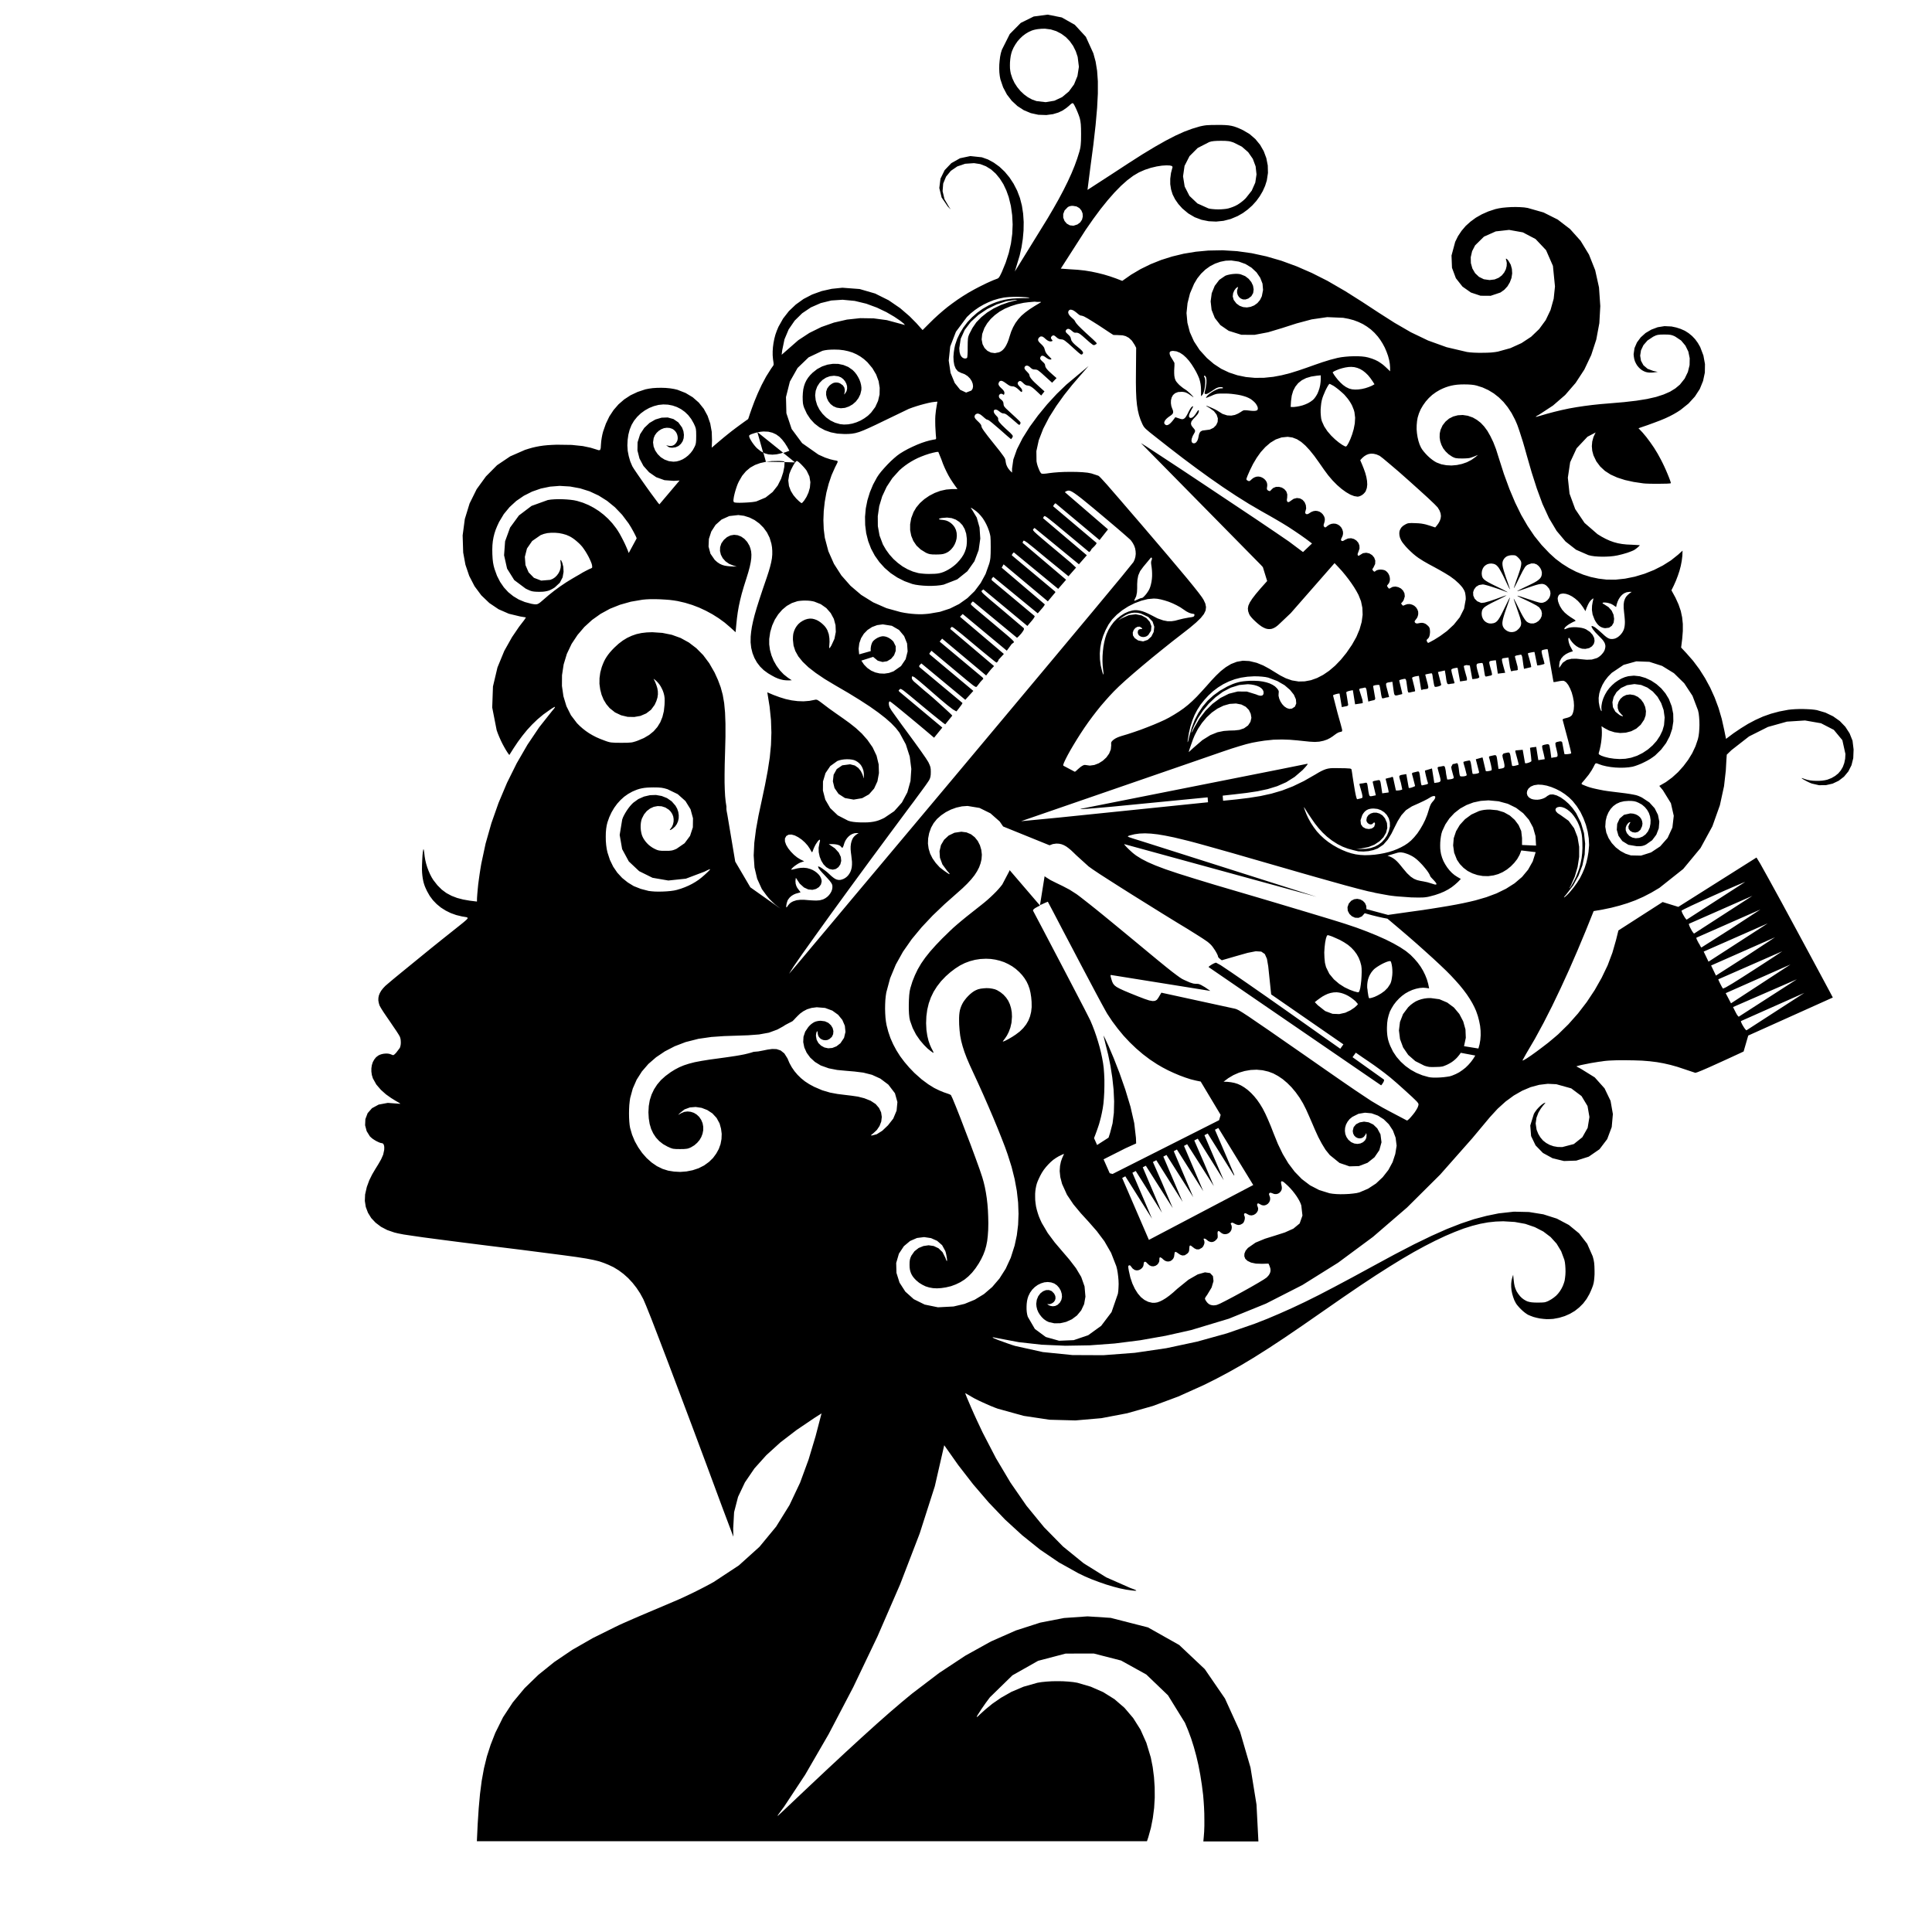 <svg xml:space="preserve" style="enable-background:new 0 0 2834.7 2834.7;" viewBox="0 0 2834.7 2834.7" y="0px" x="0px" xmlns:xlink="http://www.w3.org/1999/xlink" xmlns="http://www.w3.org/2000/svg" id="Layer_1" version="1.0">
<g>
	<path d="M2718.1,1086.8l-4.3-10.8l-6.3-9.7l-8.1-8.4l-9.8-6.9l-11.2-5.4l-12.6-3.7l-3.8-0.6l-4.8-0.5l-5.6-0.3l-5.9-0.2l-6,0
		l-5.8,0.2l-5.4,0.4l-4.6,0.5l-13.2,2.5l-12.3,3.3l-11.6,4.1l-11.1,5l-10.8,5.7l-10.7,6.6l-10.8,7.3l-10.9,8.2l-2.6-12.8l-3.7-16.6
		l-4.7-16l-5.7-15.3l-6.6-14.6l-7.5-13.8l-8.3-13.1l-9.2-12.3l-10-11.4l-7.6-8.1l1.6-12.8l0.9-11.4v-10.4l-1-9.7l-2-9.4l-3.3-9.6
		l-4.5-9.9l-5.9-10.8l3.5-7.1l3.2-7.2l2.7-7.1l2.4-7.2l1.9-7.2l1.4-7.3l0.9-7.4l0.3-7.7l-6.6,6l-10.4,8.3l-11.9,7.5l-13,6.6
		l-13.8,5.5l-14.3,4.3l-14.3,2.9l-14,1.5l-13.3-0.1l-11.6-1.4l-11.4-2.4l-11-3.4l-10.7-4.4l-10.4-5.4l-10-6.3l-9.6-7.2l-9-8.2
		l-11.5-12.1l-10.7-13.3l-9.9-14.7l-9.4-16.2l-8.8-18l-8.4-19.9l-8.1-22.1l-7.8-24.4L2195,659l-4-10.3l-4.3-8.9l-4.4-7.7l-4.8-6.5
		l-5-5.3l-5.6-4.3l-5.9-3.4l-7.4-2.6l-7.4-1.1l-7.2,0.4l-6.8,1.8l-6.1,3.1l-5.2,4.4l-4.3,5.5l-3,6.6l-1.2,5.5l-0.1,5.6l0.8,5.5
		l1.8,5.4l2.6,5.1l3.6,4.6l4.3,4.1l4.9,3.3l1.6,0.9l1.5,0.6l1.4,0.6l1.5,0.3l3.7,0.4l5.7,0.1l4.1-0.1l3.3-0.2l2.7-0.3l2.3-0.6
		l4.5-1.6l6-2.5l-3.9,3.3l-5.8,4.1l-6.6,3.4l-7.2,2.5l-7.5,1.6l-7.8,0.7l-7.7-0.4l-7.4-1.4l-6.9-2.6l-3-1.7l-3.2-2.2l-3.3-2.6
		l-3.3-3l-3-3.1l-2.8-3.2l-2.4-3.1l-1.8-2.9l-2.1-4.6l-1.7-5.2l-1.3-5.6l-0.9-5.8l-0.5-5.9l0.1-5.9l0.5-5.7l0.9-5.3l1.9-6.2l2.6-6.1
		l3.4-5.8l4-5.6l4.5-5.1l5-4.6l5.5-4l5.6-3.3l4.4-2.1l4.2-1.7l4.2-1.4l4.2-1.1l4.2-0.8l4.6-0.6l4.7-0.3l5.1-0.1l5.7,0.1l4.8,0.3
		l4.2,0.5l3.7,0.8l8.8,2.8l8.5,3.9l7.9,4.8l7.4,5.8l6.9,6.8l6.2,7.7l5.6,8.5l4.9,9.3l1.8,4l1.8,4.3l1.7,4.8l1.9,5.6l2.1,6.6l2.5,7.8
		l2.7,9.3l3.1,11.1l7,24.3l7.6,23.7l8.3,22.6l9.6,20.9l11.1,18.6l13.1,15.6l15.5,12.1l18.1,7.9l4.2,1l4.8,0.7l5.4,0.4l5.8,0.2
		l5.8-0.1l5.8-0.3l5.6-0.6l5.2-0.9l7.1-1.7l7.2-2.1l3.3-1.2l2.9-1.1l2.6-1.1l1.9-1l2.4-1.7l2.6-2.1l2-1.9l0.8-1.1l-12.4-0.7
		l-6.8-0.3l-6.6-0.7l-6.2-1.1l-6-1.6l-5.9-2.1l-6-2.7l-6-3.2l-6.2-3.8l-19-16.5l-13.7-20.3l-8.3-22.6l-2.5-23.4l3.4-22.7l9.5-20.5
		l15.9-16.9l12.2-6.4l-0.5,0.6l-2.9,6.2l-1.8,6.6l-0.6,6.8l0.6,6.8l1.8,6.7l4.2,8.8l5.7,7.6l6.9,6.4l8.4,5.4l9.8,4.4l11.2,3.6
		l12.7,2.8l14.2,2.1l3.7,0.3l5.5,0.2l6.6,0.1h7l6.7-0.1l5.6-0.1l3.9-0.3l1.5-0.3l-0.4-1.8l-1.1-3.2l-1.6-4.2l-2-4.9l-2.3-5.4
		l-2.5-5.5l-2.5-5.2l-2.4-4.7l-4.7-8.6l-5.2-8.5l-5.6-8.1l-5.6-7.5l-5.6-6.7l-5.3-5.6l-0.8-0.7l2.4-0.9l11.4-3.9l9.8-3.6l8.5-3.2
		l7.4-3.1l6.4-3l5.7-3l5.3-3.1l4.9-3.2l11.6-9.3l9.4-10.3l7.2-11.1l4.8-11.8l2.6-12.2l0.2-12.5l-2.3-12.6l-4.7-12.4l-3.5-6.1l-4-5.5
		l-4.5-4.7l-5-4.1l-5.5-3.5l-6.1-2.7l-6.5-2.1l-7-1.5l-10.3-0.5l-10,1.6l-9.3,3.5l-8.5,5l-7.1,6.4l-5.5,7.4l-3.6,8.3l-1.3,8.9
		l0.3,3.5l0.6,3.5l1,3.4l1.5,3.2l1.7,2.9l2.1,2.6l2.4,2.4l2.6,2l2.9,1.6l2.8,1.1l2.7,0.6l2.7,0.3h2.8l2.9-0.2l3-0.4l3.4-0.5
		l-6.4-1.3l-8.5-3.2l-6.1-5.2l-3.6-6.6l-1.2-7.5l1.2-7.8l3.6-7.6l5.9-6.8l8.4-5.6l2.1-1l1.7-0.8l1.6-0.5l1.6-0.4l3.7-0.4l5.5-0.1
		l5.6,0.1l3.7,0.4l1.6,0.4l1.6,0.5l1.8,0.7l2,1l8.5,5.7l6.3,7.5l4.3,8.8l2,9.7l-0.2,10.1l-2.5,10.1l-4.7,9.7l-7,8.8l-6.7,5.6
		l-7.8,4.8l-9.4,4.1l-11.1,3.6l-13.2,3l-15.6,2.5l-18.2,2.1l-21.1,1.8l-13.2,1.1l-12.4,1.3l-11.7,1.5l-11.3,1.7l-10.8,1.9l-10.8,2.3
		l-10.8,2.6l-10.9,2.9l-9.6,2.8l-5.8,1.6l-1.1,0.1l0.2-0.4l1.6-1.1l3.4-1.9l20.1-13.2l17.9-15.5l15.3-17.7l12.8-19.6l10.1-21.3
		l7.4-22.7l4.5-24.1l1.4-25l-1.9-27.4l-5.6-25.3l-9.1-22.9l-12.3-20.2l-15.4-17.2l-18.2-14l-20.8-10.4l-23.2-6.6l-5.2-0.8l-5.9-0.4
		l-6.4-0.2l-6.6,0.1l-6.6,0.4l-6.3,0.6l-5.6,0.9l-4.9,1.1l-10.3,3.4l-9.5,4.2l-8.8,5l-7.9,5.8l-7.1,6.4l-6,7.1l-5.2,7.8l-4.1,8.3
		l-5.4,20.1l0.7,18l5.7,15.3l9.7,12.3l12.4,8.7l14.1,4.7l14.8,0.1l14.3-4.8l5.7-4l4.7-5.1l3.5-5.9l2.4-6.4l1-6.6l-0.4-6.6l-1.7-6.2
		l-3.3-5.7l-1-1.3l-1-1l-0.7-0.6l-0.6-0.3l-0.4,0.1l-0.1,0.4l0.1,0.8l0.4,1.1l0.8,3.9l-0.2,4.5l-1.2,4.8l-2.4,4.7l-3.5,4.3l-4.7,3.5
		l-5.9,2.4l-7.4,0.9l-8.4-1.2l-7.1-3.5l-5.7-5.4l-4-6.9l-2.2-7.9l-0.2-8.6l2-8.8l4.4-8.6l13-12.8l17.3-7.7l19.6-2.2l20.1,3.6
		l18.7,9.8l15.4,16.3l10.1,23.1l3,30.2l-1.9,18l-4.6,16.5l-7.1,14.9l-9.6,13.1l-11.8,11.3l-14.1,9.3l-16.3,7.4l-18.4,5.1l-4.3,0.7
		l-5.4,0.6l-6.1,0.3l-6.6,0.1h-6.6l-6.2-0.2l-5.6-0.4l-4.6-0.6l-29.8-7l-27.2-9.8l-25.2-12.1l-24-13.9l-23.5-15l-23.8-15.6
		l-24.8-15.7l-26.4-15.3l-22.8-11.5l-22.5-9.8l-22.1-8.1l-22-6.4l-21.6-4.7l-21.5-3l-21.2-1.3l-21.1,0.4l-18.2,1.7l-17.7,2.9
		l-17,4.1l-16.2,5.1l-15.5,6.2l-14.7,7.2l-13.9,8.2l-13,9.1l-9-3.5l-8.9-3.1l-8.9-2.7l-9.1-2.3l-9.4-2l-9.8-1.6l-10.3-1.1l-11-0.7
		l-13.8-1l36.4-56.7l11.2-16.1l10.8-14.6l10.4-12.9l10-11.4l9.6-9.8l9.2-8.2l8.8-6.6l8.3-4.9l8.7-3.8l8.8-2.9l8.5-2l7.7-1.2l6.6-0.4
		l5.1,0.2l3.1,0.8l0.8,1.4l-2.3,8.8l-1.1,8.4l0,8l1.2,7.7l2.3,7.4l3.6,7.1l4.7,6.8l5.9,6.6l8.7,7.3l9.5,5.6l10.1,3.8l10.5,2.1
		l10.8,0.5l10.8-1.1l10.6-2.7l10.2-4.3l7.7-4.4l7.1-5.2l6.6-5.9l5.9-6.5l5.1-7l4.4-7.5l3.5-7.8l2.5-7.9l1.7-11.1l-0.3-11l-2.1-10.7
		l-3.8-10.2l-5.4-9.4l-6.9-8.4l-8.3-7.2l-9.6-5.7l-4.9-2.3l-4.3-1.8l-4-1.4l-4-1l-4.2-0.7l-4.8-0.4l-5.5-0.2l-6.6,0l-8.9,0.1
		l-6.3,0.3l-2.6,0.3l-2.4,0.4l-2.5,0.5l-2.7,0.6l-11.3,3.4l-11.8,4.4l-12.8,5.8l-14.1,7.3l-15.9,9l-18.2,11l-20.8,13.3l-24,15.7
		l-35.8,23.2l4.1-32.3l4.5-33.9l3.3-29.1l2.2-24.9l1.1-21.1l0-18l-1.1-15.5l-2.2-13.5l-3.3-12.1L1593.2,54l-16.2-17.6l-19.1-10.8
		l-20.6-4.1l-20.6,2.7l-19,9.4l-16.1,16.3l-11.6,23.1l-1.5,4.9l-1.1,5.4l-0.7,5.7l-0.5,5.8l-0.1,5.8l0.2,5.6l0.6,5.3l0.9,4.8l4,11.8
		l5.6,10.6l7.1,9.2l8.3,7.7l9.4,6.1l10.3,4.3l11,2.4l11.7,0.4l9.8-1.3l8-2.4l6.4-3.1l5-3.4l3.8-3.1l2.8-2.6l2-1.4l1.4,0l0.9,1.1
		l1.2,2.1l1.4,2.8l1.5,3.2l1.5,3.5l1.4,3.5l1.2,3.3l0.9,2.9l0.8,3.8l0.6,4.7l0.3,6.1l0.1,8.2l-0.1,9.3l-0.4,6.2l-0.3,2.6l-0.4,2.5
		l-0.6,2.6l-0.8,3l-3.1,9.9l-3.8,10.5l-4.6,11.2l-5.4,11.8l-6.2,12.5l-7,13.2l-7.8,13.8l-8.5,14.5l-48.2,78.1l3.6-11.9l3.5-11.6
		l2.7-12l1.9-12.3l1.1-12.4l0.2-12.4l-0.8-12.2l-1.8-11.8l-2.9-11.3l-4.1-10.8l-5.2-10.1l-6.1-9.3l-6.9-8.3l-7.7-7.3l-8.3-6
		l-8.6-4.7l-9-3.2l-16.9-1.8l-15.1,3.2l-12.8,7.2l-9.8,10.3l-6.1,12.5l-1.7,13.7l3.4,13.9l9.1,13.3l2.8,2.8l1.2,1.1l-0.3-0.6
		l-1.6-2.2l-7-11.9l-2.8-11.8l0.9-11.2l4.2-10.1l7-8.5l9.5-6.5l11.5-3.9l13.1-0.9l9.1,1.4l8.3,3.2l7.6,4.7l6.8,6.1l6,7.3l5.2,8.2
		l4.3,9.1l3.5,9.7l3.2,13.1l1.9,13.5l0.7,13.7l-0.6,13.9l-1.9,14l-3.2,14l-4.5,14l-5.7,13.9l-1.4,2.9l-1.1,2.2l-0.9,1.6l-0.8,1.2
		l-0.9,0.9l-1,0.7l-1.3,0.5l-1.6,0.6l-3.6,1.4l-4.6,2l-5.3,2.4l-5.7,2.8l-5.8,2.9l-5.7,3l-5.2,2.9l-4.6,2.6l-7.9,4.9l-7.7,5.1
		l-7.4,5.3l-7.2,5.4l-6.9,5.7l-6.8,5.9l-6.6,6.1l-6.4,6.3l-9.8,9.8l-2.6-2.8l-6.5-7.3l-10.2-10.3l-13.6-11.7l-16.9-11.6l-19.9-9.9
		l-22.7-6.6l-25.3-1.9l-15.6,1.6l-14.8,3.3l-13.9,5l-12.7,6.6l-11.4,8.2l-10.1,9.6l-8.5,10.9l-6.8,12.1l-2.4,5.7l-2.1,5.9l-1.6,6.1
		l-1.2,6.2l-0.8,6.1l-0.4,6l0,5.9l0.5,5.7l0.8,5.4l0.1,2.6l-0.3,0.9l-0.7,1.1l-1,1.4l-1.5,2.1l-7.5,11.9l-6.6,12.4l-5.7,12.3
		l-4.8,11.6l-3.8,10.2l-2.9,8.2l-1.8,5.5l-0.8,2.2l-4.7,3.3l-6.9,5l-6.5,4.8l-6.2,4.7l-5.9,4.7l-5.8,4.7l-5.7,4.8l-5.8,4.9l-5.9,5.1
		l0.4-10.4l-0.4-12.9l-2.2-12.2l-3.9-11.3l-5.6-10.3l-7.3-9.1l-8.9-7.8l-10.5-6.3l-12-4.7l-5.1-1.2l-5.7-0.9l-6.3-0.6l-6.5-0.2
		l-6.5,0.1l-6.2,0.4l-5.7,0.8l-5,1l-11.4,3.8l-10.4,4.9l-9.3,6.1l-8.3,7.2l-7.2,8.3l-6.2,9.4l-5.1,10.6l-4.1,11.7l-1.1,4.3l-0.9,4.7
		l-0.7,4.7l-0.4,4.6l-0.4,6l-0.9,2.7l-2.1,0.3l-4.4-1.4l-7.5-2.3l-11.4-2.4l-16.3-1.7l-22-0.3l-7.2,0.3l-6.4,0.4l-5.9,0.6l-5.5,0.8
		l-5.3,1l-5.2,1.2l-5.3,1.5l-5.7,1.8l-21.7,9.5l-19.3,13L713,699l-13.6,18.7l-10.4,21l-7,22.8l-3.2,24.1l0.8,25.1l3.3,17.9l5.6,16.5
		l7.8,15.1l9.9,13.3l11.8,11.3l13.5,9.1l15.1,6.6l16.6,4l8.5,1.4l-2.5,3.8l-7.6,9.9l-10.4,15.3L739.9,955l-10,24.3l-6.6,27.9
		l-1.1,30.9l6.5,33.2l1.7,4.8l2.1,5.1l2.3,5.2l2.5,5.1l2.6,4.8l2.6,4.5l2.5,3.9l2.3,3.1l6.3-10l6.3-9.4l6.6-8.9l6.9-8.5l7.3-7.9
		l7.9-7.6l8.6-7.2l9.4-6.7l3.1-2.1l2.3-1.4l1.5-0.8l0.7-0.1l0,0.6l-0.7,1.2l-1.5,1.9l-2.2,2.6l-18.6,23.5l-17.3,25.7l-15.8,27.3
		l-14.2,28.6l-12.4,29.4l-10.5,29.8l-8.5,29.9l-6.3,29.4l-1.3,7.7l-1.2,7.8l-1.1,7.8l-1,7.6l-0.7,7.2l-0.6,6.7l-0.4,5.9l-0.1,5
		l-10.6-1.3l-9.7-1.7l-8.8-2.3l-8.1-3.1l-7.5-4l-6.9-5.1l-6.4-6.4l-6.1-7.8l-2.5-4.1l-2.3-4.5l-2.1-4.8l-1.9-5.1l-1.6-5.2l-1.3-5.4
		l-0.9-5.3l-0.6-5.2l-0.7-4.9l-0.7-0.4l-0.6,3.2l-0.6,5.6l-0.4,7l-0.3,7.2l-0.1,6.5l0.2,4.6l0.4,4.3l0.5,3.7l0.6,3.3l0.7,3.1l0.9,3
		l1.1,3.1l1.4,3.2l1.7,3.6l3.9,6.9l4.7,6.3l5.5,5.7l6.2,5.1l6.9,4.4l7.5,3.7l8.1,2.9l8.7,2.1l3.8,0.6l2.8,0.5l1.4,0.7l-0.1,1.3
		l-2.1,2.2l-4.2,3.6l-6.6,5.3l-9.3,7.4l-16.2,12.9l-16.3,13.1l-15.8,12.9l-14.6,11.9l-13,10.6l-10.7,8.8l-7.7,6.5l-4.2,3.6l-3.3,3.5
		l-2.7,3.5l-2,3.5l-1.4,3.5l-0.7,3.5l-0.1,3.6l0.6,3.6l1.1,3.8l2,3.7l3.5,5.6l4.6,6.8l5.1,7.4l5,7.4l4.5,6.6l3.4,5.3l1.8,3.2
		l0.6,1.8l0.5,2.1l0.2,2.3l0.1,2.3l-0.1,2.3l-0.3,2.1l-0.5,2l-0.6,1.6l-5.4,7.1l-2.3,2.3l-1.5,1l-0.6,0.2l-0.7-0.2l-0.8-0.3l-1-0.4
		l-2.1-0.8l-2.3-0.5l-2.5-0.2l-2.6,0.1l-2.6,0.3l-2.5,0.6l-2.4,0.8l-2.2,1.1l-3.3,2.5l-2.7,3.4l-2.1,3.8l-1.4,4.4l-0.7,4.7l0,4.8
		l0.7,5l1.5,4.9l5,9l6.7,7.8l7.5,6.7l7.5,5.3l6.6,4.1l4.9,2.8l2.2,1.5l-1.3,0.1l-17.2-1.3l-13.4,2.5l-9.8,5.3l-6.4,7.3l-3.3,8.7
		l-0.4,9l2.3,8.7l4.7,7.6l1.7,1.6l2.1,1.8l2.4,1.6l2.6,1.6l2.6,1.3l2.4,1.1l2.1,0.7l1.6,0.3l1,0.2l0.8,0.5l0.7,0.8l0.5,1.2l0.4,1.4
		l0.2,1.6l0,2l-0.1,2.2l-1.5,7l-3,6.8l-4,7l-4.5,7.3l-4.6,7.8l-4.3,8.7l-3.6,9.8l-2.5,11l-0.4,9.4l1.4,8.9l3.2,8.5l4.8,7.8l6.4,6.8
		l7.9,6l9.2,4.8l10.5,3.6l5.4,1.3l8.2,1.6l12.1,1.8l17.3,2.5l23.5,3.1l30.9,4l39.6,5l49.4,6.1l34.1,4.4l26.4,3.4l19.9,2.7l14.7,2.3
		l10.8,2.1l8.2,2l6.7,2.3l6.7,2.7l7.8,3.7l7.5,4.6l7.1,5.3l6.8,6.1l6.3,6.8l5.8,7.4l5.3,8l4.7,8.6l4.1,9.6l7.7,19.2l10.9,28.3
		l13.9,36.4l16.5,43.7l18.9,50.2l20.9,56l22.6,61l16.6,44.1l-0.2-12.1l1.3-23.8l5.8-22.5l10.1-21.3l13.9-20.4l17.5-19.5l20.7-18.8
		l23.6-18.1l26.2-17.7l10.5-6.7l-8.8,33.7l-10.2,34l-12.4,33.8l-15.6,33l-19.6,31.6l-24.5,29.7l-30.3,27.3l-36.9,24.3l-7.3,4
		l-7.2,3.8l-7.2,3.7l-7.2,3.6l-7.3,3.5l-7.4,3.5l-7.5,3.4l-7.7,3.3l-20,8.5l-16.1,6.8l-12.9,5.5l-10.2,4.4l-8.2,3.6l-6.6,2.9
		l-5.7,2.6l-5.4,2.6l-33.5,16.6l-30,17.2l-26.6,18l-23.3,18.8l-20.2,19.6l-17.2,20.7l-14.3,21.8l-11.4,23l-6.8,17.4l-5.5,17.1
		l-4.3,17.5l-3.3,18.2l-2.5,19.3l-1.9,21l-1.5,23l-1.2,25.4h983.2l2-6l3.8-13.7l2.8-14.3l1.9-14.8l0.9-15.1l-0.1-15.1l-1-15
		l-1.9-14.8l-2.8-14.1l-6.5-21.5l-8.6-19.3l-10.8-17.1l-12.7-14.9l-14.7-12.7l-16.5-10.3l-18.2-8l-19.8-5.8l-6.1-1l-7.1-0.7
		l-7.8-0.5l-8.1-0.1l-8.1,0.1l-7.8,0.5l-7.2,0.7l-6.2,1l-20.5,5.8l-17.9,7.6l-15.3,8.7l-12.7,8.8l-9.9,8.1l-7.2,6.5l-4.3,4.1
		l-1.5,0.7l0.5-1.4l1.6-2.6l2.3-3.6l2.8-4.3l6.4-9.2l5.9-7.9l33-32.2l37.7-21.3l40.4-10.6l41.2-0.1l40.1,10.3l37,20.5l31.8,30.5
		l24.9,40.3l4.6,11l4.4,11.8l4,12.6l3.6,13.1l3.2,13.7l2.7,14.2l2.3,14.7l1.9,15l0.7,8.5l0.6,9l0.4,9.4l0.1,9.4v9l-0.3,8.5l-0.6,7.7
		l-0.6,6.5h80.8l-2.8-54.1l-8.8-54.3l-15.3-52.5l-22.2-48.8l-29.6-43.1l-37.5-35.4l-45.8-25.8l-54.7-14l-34-2.2l-34.5,2.4l-35,6.8
		l-35.7,11.5l-36.5,16.1l-37.5,20.8l-38.6,25.5l-39.8,30.3l-15.1,12.5l-17.3,14.8l-19.5,17.2l-21.9,19.8l-24.6,22.6l-27.3,25.4
		l-30.3,28.5l-33.5,31.7l-4.1,3.8l-2.5,2.3l-1.1,0.7l0.1-0.6l3.4-4.7l6.2-8.4l30.8-46.7l34.5-59.6l36-68.8l35.6-74.5l33.2-76.4
		l28.7-74.6l22.2-69.3l13.8-60.2l20.6,29.2l21.7,28l22.9,26.7l24,25.1l25.2,23.1l26.3,21.1l27.5,18.7l28.7,16l9.6,4.6l10.1,4.3
		l10.4,3.9l10.4,3.6l10.3,3.1l9.9,2.6l9.4,1.9l8.6,1.2l2.9,0.3l2,0.1l1.1-0.1l0.2-0.3l-0.7-0.5l-1.7-0.8l-2.6-1l-3.6-1.3l-35.6-15.7
		l-32.9-20.5l-30.4-24.7l-27.9-28.4l-25.7-31.4l-23.5-34l-21.4-36l-19.4-37.4l-3.9-8.3l-4.3-9.1l-4.4-9.6l-4.1-9.3l-3.6-8.4
		l-2.9-6.8l-1.8-4.6l-0.6-1.8l5.6,3.2l3.7,2.2l4.6,2.6l5.4,2.7l5.8,2.7l6,2.7l5.9,2.6l5.7,2.3l5.1,1.9l38,10.5l38,5.7l38,1l38-3.3
		l37.8-7.2l37.7-10.7l37.4-13.9l37.1-16.7l19.2-9.6l18.4-9.8l18.4-10.4l19.1-11.5l20.7-13.1l23.2-15.3l26.4-18l30.4-21.1l28.8-20
		l25.4-17.3l22.7-15l20.4-13l18.4-11.3l17-9.9l15.9-8.7l15.3-7.8l15-7.1l13.9-5.9l13.1-5l12.4-3.9l11.8-3l11.5-2.1l11.2-1.2
		l11.1-0.4l16.8,1l15.5,2.8l14,4.8l12.4,6.4l10.7,8.1l8.8,9.7l6.7,11.1l4.7,12.6l0.8,3.8l0.5,4.4l0.3,4.6l0.1,4.7l-0.2,4.6l-0.5,4.5
		l-0.6,4l-1,3.4l-1.7,4.5l-2,4l-2.3,3.7l-2.6,3.4l-2.9,3.1l-3.3,2.7l-3.6,2.5l-3.9,2.2l-1.7,0.8l-1.5,0.6l-1.5,0.5l-1.6,0.4l-4,0.3
		l-6.2,0.1l-4.7-0.1l-4-0.3l-3.4-0.6l-3.1-0.9l-2.6-1.3l-2.6-1.6l-2.6-2l-2.6-2.6l-2.8-3.6l-2.3-3.6l-1.6-3.6l-1.2-3.7l-0.8-3.9
		l-0.5-4.2l-0.5-4.3l-0.4-4.6l-1.4,4.4l-1,4.2l-0.5,4.6v4.8l0.5,5l1,5l1.4,4.8l1.7,4.6l2.2,4.3l1.4,2.1l1.9,2.3l2.3,2.6l2.5,2.5
		l2.6,2.4l2.6,2.1l2.4,1.7l2,1.3l4,1.7l4.3,1.6l4.6,1.2l4.8,1l4.9,0.6l5,0.4l4.9-0.1l4.8-0.3l8.6-1.6l8.2-2.5l7.7-3.4l7.1-4.2
		l6.4-5.1l5.8-5.8l5-6.6l4.2-7.3l2.1-4.6l1.7-4.1l1.4-3.8l1-3.7l0.6-3.8l0.4-4.2l0.3-4.6v-5.3l-0.2-6.8l-0.4-5l-0.8-4.5l-1.3-4.9
		l-8.1-18.4l-11.9-15.3l-15-12.3l-17.6-9.3l-19.8-6.3l-21.1-3.4l-22.1-0.5l-22.4,2.5l-18,3.7l-18.2,4.8l-19.1,6.4l-20.5,8
		l-22.7,10.1l-25.4,12.3l-28.7,14.9l-32.7,17.7l-29.4,16l-25.9,13.8l-23,12l-20.7,10.3l-19.1,9l-18.2,8.1l-17.9,7.6l-18.4,7.2
		l-40.7,14.1l-43.5,12.1l-45.4,9.7l-46.3,6.8l-46.2,3.5l-45.3-0.2l-43.5-4.4l-40.6-9l-4.5-1.4l-6.4-2.2l-7.2-2.6l-6.9-2.5l-5.4-2.2
		l-2.8-1.4l1-0.4l5.9,1.2l31.8,6l33.4,3.7l34.7,1.5l35.9-0.6l36.6-2.7l37.2-4.7l37.4-6.6l37.5-8.4l55.4-16.7l54.4-22.1l53.5-27.3
		l52.3-32.7l51.2-37.9l50-43.1l48.6-48.3l47.1-53.3l25.9-31l11.3-12.3l11.7-10.6l12-8.8l12.2-7l12.5-5.3l12.6-3.4l12.6-1.5l12.5,0.6
		l21.9,6.1l15.1,11.3l8.8,14.6l2.8,16.1l-2.6,15.9l-7.8,13.8l-12.5,10l-16.8,4.4l-6.8-0.1l-6.2-1.1l-5.7-2l-5.1-2.8l-4.6-3.6
		l-3.9-4.6l-3.1-5.2l-2.4-6l-1.4-9.2l1.2-8.4l2.8-7.4l3.6-6.1l3.5-4.6l2.6-3l0.6-1.1l-2.2,0.8l-1.8,1.2l-2.1,1.6l-2.1,1.9l-2.1,2.1
		l-2.1,2.3l-1.8,2.4l-1.6,2.3l-1.2,2.2l-5.2,16.8l1.2,15.5l6.6,13.7l10.8,11.1l14.3,7.8l16.6,4l18-0.6l18.3-5.8l15.8-10.9l11.3-14.9
		l6.6-17.6l1.7-19.1l-3.4-19.4l-8.8-18.3l-14.4-16.1l-20.3-12.6l-6.6-3.5l0.8-0.4l2.1-0.6l3.4-0.9l4.3-0.9l10.5-2.1l11.6-1.9l4-0.5
		l3.8-0.6l3.8-0.4l4.1-0.3l4.6-0.2l5.2-0.2l6.1-0.1h7.2l13,0.2l11.8,0.4l11.1,0.9l10.6,1.3l10.1,1.8l10,2.3l10,2.8l10.2,3.4
		l16.2,5.4l3.3-1l7.2-2.9l9.9-4.3l11.5-5.2l11.9-5.4l11.3-5.2l9.3-4.3l6.4-3l6.8-23.4l124.1-55.8l-4.7-8.9l-12.5-23.3l-17.7-32.9
		l-20.4-37.8l-20.4-37.7l-18-32.8l-12.9-23.2l-5.4-8.8l-114.7,72.4l-23-7.1l-64.9,41.7l-3.5,14.1l-5.3,18.5l-7,18.6l-8.8,18.3
		l-10.2,18l-11.6,17.5l-12.9,16.8l-14.1,15.9l-15.1,14.8l-6.7,5.7l-7.8,6.5l-8.6,6.6l-8.4,6.3l-7.8,5.6l-6.5,4.4l-4.6,2.7l-2,0.6
		l5.6-10.1l12.8-21.8l12.7-23.4l12.6-24.8l12.5-26.1l12.4-27.1l12.2-28l12-28.7l11.8-29.3l13.3-2.3l12.5-2.6l12-3.1l11.8-3.6
		l11.5-4.2l11.6-5.1l11.8-6.1l12-7.1l34.9-27.7l25.4-30.7l17.4-31.9l11-30.9l6.1-28l2.6-23l0.9-16.1l0.5-7.1l6.8-6.6l25.9-20.2
		l27.7-13.9l27.9-7.8l26.5-1.7l23.5,4.1l18.8,9.7l12.5,15.1l4.5,20.3l-0.4,7l-1.3,6.3l-2.1,5.7l-3,5.1l-3.7,4.4l-4.6,3.7l-5.3,3.1
		l-6.2,2.4l-3.6,0.8l-4,0.6l-4.5,0.3h-4.5l-4.5-0.2l-4.3-0.5l-3.9-0.8l-3.3-1l-3.9-1.4l-1.3-0.2l0.7,0.7l2.1,1.4l3.1,1.7l3.5,1.8
		l3.2,1.5l2.6,1l10.5,2.4l10.2-0.1l9.7-2.2l8.9-4.2l7.8-6l6.4-7.7l4.6-9.1l2.6-10.4l0.5-12.7L2718.1,1086.8z M1738,243.4l7.3-14.3
		l12-12l17-8.7l3.2-0.9l3.6-0.5l4.5-0.3l5.8-0.1l6.4,0.1l4.6,0.4l1.9,0.3l1.9,0.5l2,0.6l2.2,0.8l11.7,5.9l9.3,8.1l6.8,9.8l4.1,11
		l1.3,11.8l-1.8,12l-5.2,11.8l-8.7,11l-2.9,2.8l-3,2.5l-3,2.2l-3,2l-3.2,1.7l-3.4,1.5l-3.6,1.3l-3.6,1.1l-3,0.6l-3.6,0.4l-3.9,0.3
		l-4.2,0.1l-4.1-0.1l-3.9-0.3l-3.5-0.4l-2.9-0.6l-16.2-7.3l-11.7-11.1l-7-13.7l-2.4-15L1738,243.4z M1580.9,111.5l-5,12.3l-7.6,10.4
		l-9.8,8.2l-11.5,5.4l-12.8,2.1l-13.5-1.6l-6.4-2.3l-6.1-3.3l-5.7-4.2l-5.3-5l-4.7-5.7l-4-6.2l-3.1-6.6l-2.3-7l-0.7-3.6l-0.5-4.1
		l-0.1-4.4l0.1-4.5l0.4-4.6l0.6-4.3l0.9-4.1l1.1-3.5l2.2-5l2.7-4.7l3.1-4.5l3.6-4.1l3.9-3.7l4.2-3.2l4.5-2.7l4.6-2.1l2.1-0.7
		l2.2-0.6l2.4-0.5l2.5-0.4l5.2-0.5l5.2-0.1l8.5,1.1l8,2.5l7.3,3.8l6.7,4.9l5.8,6l4.9,6.9l3.9,7.8l2.8,8.4l1.8,14.5L1580.9,111.5z
		 M1562,308.8l4.6-4.8l1.5-0.9l1.7-0.6l2-0.4l2.2-0.1l5.5,0.9l4.2,2.4l3,3.6l1.7,4.2l0.3,4.6l-1.1,4.5l-2.6,4l-4.1,3.1l-5.9,1.9
		l-5.3-0.6l-4.5-2.5l-3.3-3.9l-1.9-4.9l0-5.3L1562,308.8z M2562.5,1511.7l-0.7-0.4l-1.2-1.3l-1.4-1.9l-1.5-2.4l-1.4-2.4l-1.1-2.2
		l-0.7-1.8l-0.2-1.1l93.1-41.4L2562.5,1511.7z M2636.5,1436.8l-85.3,54.9l-0.7-0.4l-1-1.2l-1.2-1.7l-1.2-2.2l-2.4-4.7l-1.9-3.9
		L2636.5,1436.8z M2539.8,1472.1l-7.8-14.9l95.1-42.1L2539.8,1472.1z M2615.1,1395.7l-3.6,2.4l-9.8,6.5l-13.8,9l-15.8,10.2
		l-15.9,10.2l-14,8.8l-10.1,5.9l-4.1,1.8l-1.8-2.9l-2.4-4.6l-2-4.2l-0.7-1.9L2615.1,1395.7z M2604.4,1375.2l-39.7,26.1l-47,30.1
		l-7.1-14.8L2604.4,1375.2z M2506.8,1411l-7.1-14.8l94-41.4L2506.8,1411z M2583,1334.4l-42.7,27.9l-43.9,27.9l-0.6-0.5l-1.1-1.5
		l-0.5-1.1l-2.2-3.7l-1.3-2.6l-1.1-2.3l-0.6-1.8v-0.9L2583,1334.4z M2485.7,1369.7l-0.7-0.4l-1.2-1.5l-1.4-2.1l-1.4-2.6l-1.4-2.6
		l-1-2.4l-0.6-1.8l0.1-0.9l93.1-41L2485.7,1369.7z M2471.2,1333.9l10.5-5.1l14.8-6.8l17.1-7.7l17-7.6l15-6.5l10.8-4.6l4.3-1.7
		l-85.9,55.4l-0.6-0.3l-1-1.2l-1.3-1.8l-1.3-2.2l-1.3-2.3l-1.1-2.2l-0.7-1.9l-0.3-1.3L2471.2,1333.9z M2286.2,875l0.8-1.6l1.2-1.2
		l1.6-0.8l3.6-0.6l4.1,0.5l4.4,1.4l4.5,2.3l4.5,3.1l4.3,3.7l3.9,4.3l3.5,4.8l3.6,5.8l1.7-4.8l2-4.6l1.1-2.1l1.2-2l1.3-1.7l1.5-1.5
		l2.3-1.9l0.6,0.2l-0.4,2l-0.8,3.6l-0.8,4.9l-0.2,6l1,6.8l2.8,7.3l1.6,3l1.7,2.5l1.7,2.1l1.8,1.7l2,1.4l2.1,1l2.2,0.7l2.5,0.4
		l5.8-0.7l4.1-2.9l2.6-4.5l0.7-5.6l-0.9-6.1l-2.7-5.9l-4.6-5.2l-6.4-4.1l-2.1-1.2l-0.3-0.9l1.1-0.5l2.2-0.1l2.9,0.3l3.2,0.7l3.3,1.1
		l2.9,1.6l4.3,3l0.9-4l1.3-3.9l1.7-3.7l2.2-3.4l2.6-2.9l3.1-2.3l3.6-1.5l4.1-0.6h3.4l-3.4,2.4l-2.7,2.4l-2.3,2.6l-1.6,3l-1.2,3.6
		l-0.6,4.3v5.3l0.6,6.5l0.6,5.3l0.4,4.6l0.2,3.9l-0.1,3.4l-0.3,3l-0.5,2.6l-0.7,2.4l-1,2.2l-1.2,2.1l-1.5,2l-1.6,1.8l-1.7,1.6
		l-1.8,1.4l-1.9,1.1l-1.9,0.9l-2,0.5l-2,0.3h-2l-1.8-0.3l-1.8-0.6l-2-1.1l-2-1.4l-2.3-1.9l-2.5-2.3l-6.5-5.8l-4.8-3.8l-3.4-1.8
		l-1.6-0.1l0.1,1.6l1.8,3.1l3.6,4.5l5.5,5.7l2.9,2.9l2.4,2.6l1.7,2.4l1.2,2.1l0.7,2.1l0.4,2.1l-0.1,2.1l-0.5,2.3l-0.6,2l-1,2
		l-1.3,1.9l-1.6,1.9l-1.6,1.7l-1.9,1.6l-2,1.4l-2.1,1.1l-7.2,2.1l-7.5,0.3l-7.6-0.7l-7.5-0.8l-7.2,0.1l-6.8,1.6l-6.1,4.2l-5.2,7.6
		v-3.9l0.8-5.6l2.3-4.5l3.1-3.5l3.6-2.7l3.6-1.9l3.3-1.3l2.4-0.7l1-0.3l-2.7-5.2l-1.2-2.1l-1-2.4l-0.8-2.4l-0.6-2.4l-0.3-2.1
		l-0.1-1.7l0.3-1.1l0.6-0.4l1.1,0.9l0.4,1l1.3,2l2,2.6l2.7,2.9l3.4,2.8l3.9,2.3l4.4,1.5l4.9,0.3l5.6-1.2l4.1-2.6l2.7-3.5l1.1-4.1
		l-0.5-4.5l-2.3-4.6l-3.9-4.4l-5.9-3.9l-2.7-1.1l-3.4-0.9l-3.7-0.6l-3.9-0.4l-3.9-0.1l-3.6,0.2l-3.3,0.5l-2.6,0.8l-2.6,1.1l-1.3,0.4
		h-0.4l-0.2-0.1l-0.1-0.2v-0.4l0.4-1.1l1.1-1.4l1.7-1.5l2.1-1.6l2.5-1.6l2.7-1.5l2.7-1.4l2.7-1.1l0.6-0.7l-1.3-1.2l-2.6-1.7
		l-3.6-2.3l-4.1-2.9l-4.3-3.6l-3.9-4.4l-3.2-5.2l-1.5-3.5l-1.1-3.1l-0.5-2.7l-0.2-2.4L2286.2,875z M2162.8,864.9l2.9-3.9l4.3-2.6
		l5.5-0.9l1.8,0.2l2.9,0.7l3.7,1l4.5,1.4l10.3,3.4l10.6,3.9l1.9,0.7l0.8,0.2l-0.3-0.3l-1.3-0.8l-5.6-3l-9.8-4.8l-6.3-3.1l-4.9-2.6
		l-3.7-2.2l-2.6-2l-1.8-2l-1-2.1l-0.5-2.3l-0.2-2.7l0.4-3.5l1.1-3.2l1.6-2.7l2.2-2.1l2.6-1.6l2.9-0.9l3.3-0.3l3.4,0.5l2,0.7l1.8,1.1
		l1.7,1.6l1.8,2.1l1.8,2.9l2.1,3.7l2.5,4.7l2.8,5.8l3.2,6.8l2.3,4.7l1.5,2.7l0.5,0.7l-0.3-1.3l-1.1-3.2l-1.7-5.1l-2.5-7l-2-6.1
		l-1.6-5l-1.1-4.1l-0.6-3.3l-0.2-2.7l0.2-2.3l0.6-2l1-1.9l1-1.4l1.2-1.3l1.4-1.1l1.5-0.9l1.7-0.6l1.8-0.5l2-0.3l2.2-0.1l1.5,0.1
		l1.2,0l1.1,0.2l1,0.3l0.8,0.5l0.9,0.6l1,0.9l1.2,1.1l1.9,2.1l1.4,2l0.9,2.1l0.2,2.5l-0.4,3.1l-0.9,4l-1.6,5l-2.1,6.3l-2.6,7.1
		l-1.8,5.4l-1.2,3.6l-0.4,1.6l0.4-0.5l1.5-2.6l2.6-5l3.6-7.4l4.9-9.7l3.1-5.3l1.2-1.6l1.2-1.1l1.2-0.9l1.5-0.7l4.6-1.6l4.1,0.1
		l3.6,1.3l2.9,2.3l2.4,3l1.6,3.3l0.8,3.4l-0.2,3.1l-0.5,2.1l-0.9,1.9l-1.4,1.8l-2,1.8l-2.6,1.9l-3.6,2.1l-4.5,2.3l-5.6,2.7l-6.7,3.2
		l-4.6,2.3l-2.8,1.5l-0.9,0.6l1-0.1l2.9-0.9l4.8-1.6l6.8-2.4l6.7-2.3l5.3-1.7l4.2-1.1l3.3-0.5l2.6,0l2.2,0.6l2,1l1.9,1.6l3.1,3.6
		l1.7,3.7l0.4,3.7l-0.7,3.6l-1.5,3.3l-2.4,2.8l-2.7,2.1l-3.2,1.3l-1.3,0.3l-1.4,0.1l-1.5-0.1l-1.8-0.3l-5.6-1.6l-9.5-3.1l-12.3-4.1
		l-4.8-1.3l0.9,0.9l5,2.5l7.3,3.4l8,3.9l6.8,3.6l4.2,2.9l3,4.4l1,4.4l-0.5,4.2l-1.8,3.8l-2.8,3.2l-3.5,2.3l-3.7,1.3h-3.9l-2.3-0.6
		l-2.1-0.9l-1.8-1.2l-1.8-1.9l-1.8-2.6l-2.2-3.6l-2.5-4.6l-2.9-5.9l-3.6-7.3l-2.5-4.8l-1.4-2.6l-0.4-0.4l0.4,1.7l1.2,3.6l1.9,5.3
		l2.4,7l2.1,6.1l1.6,4.9l0.9,3.9l0.5,3.1l-0.2,2.5l-0.6,2.1l-1.1,1.9l-1.7,2.1l-3,2.7l-3.3,1.6l-3.4,0.6l-3.2-0.2l-3.1-1l-2.7-1.6
		l-2.4-2.1l-1.7-2.6l-0.7-1.8l-0.4-2l-0.1-2.3l0.3-2.7l0.7-3.3l1.1-4l1.5-4.8l2-5.8l2.5-7.1l1.8-5.2l1-3.1l0.2-1.2l-0.6,0.8
		l-1.5,2.8l-2.4,4.9l-3.4,6.9l-2.8,5.8l-2.4,4.7l-2.1,3.7l-1.8,2.8l-1.7,2.1l-1.7,1.5l-1.7,1l-2,0.7l-3.4,0.5l-3.2-0.2l-2.9-1
		l-2.6-1.6l-2.2-2.2l-1.6-2.7l-1.1-3.1l-0.4-3.5l0.2-2.7l0.5-2.3l1-2l1.7-2l2.6-2l3.6-2.2l4.8-2.6l6.3-3.1l11.7-5.8l4.1-2.3
		l-1.7,0.3l-5.9,2.1l-8.2,3l-8.8,3l-7.8,2.2l-4.7,0.5l-5.9-2.5l-3.8-3.8l-2-4.6l-0.2-4.9L2162.8,864.9z M2153.2,976.2l1.6,0l1.2,0.1
		l0.6,0.3l3.6,19.7l1.8,0l3.7-0.5l1.9-0.4l1.6-0.6l1.1-0.7l0.2-1l-1.9-6.6l-1.3-4.8l-0.7-3.5l-0.2-2.3l0.5-1.4l0.9-0.8l1.6-0.4
		l2.1-0.3l1.6-0.2l1.1-0.1l0.8,0.2l0.6,0.8l0.4,1.5l0.5,2.3l0.6,3.4l0.7,4.6l0.5,3l0.4,2.1l0.4,1.3l0.6,0.6l0.8,0.1l1.3-0.2l1.6-0.4
		l2.3-0.5l1.6-0.3l1.1-0.5l0.6-0.5l0.2-0.9l-0.6-3.3l-1.7-6l-1-3.7l-0.6-2.7l-0.2-1.8l0.4-1.2l1.1-0.7l1.8-0.4l2.7-0.4l3.7-0.4
		l2.9,19.7l10.8-1.3l-2.1-7.5l-1.5-5.5l-0.9-3.8l-0.3-2.4l0.3-1.4l1-0.6l1.6-0.3l2.3-0.3l4.4-0.6l2.2,14.4l1.6,5.7c0.4,0.1,1,0,1,0
		l2.4-0.7l5.1-0.6l1.4-0.6l-0.3-4.6l-3.8-14.3l-0.1-0.9l0.5-0.6l0.7-0.4l1.2-0.4l2.8-0.5l3.3-0.7l0.8,0.2l0.7,1.1l0.6,1.7l0.4,2.2
		l0.7,5l0.6,4.6l1,6l10.2-2.4c0.3-0.1,0.4-0.6,0.4-0.6l-0.8-4.2l-2-7.6l-1.6-5.5l-0.5-2.4l1.4-0.6l3.2-0.7l3.3-0.6l1.8-0.1l4,19.6
		l0.7,0.1l1.4-0.1l1.7-0.3l1.9-0.4l1.8-0.5l1.6-0.4l1.1-0.4l0.5-0.4l-0.9-3.9l-1.8-6.3l-0.8-3.3l-0.6-2.9l-0.2-2.1l0.5-1.1l1.4-0.6
		l1.9-0.5l2-0.4l1.8-0.2l1.4,0.2l8.5,48l2.3-0.1l4.6-0.9l2.6-0.5l2.5-0.3l2.1-0.1l1.4,0.2l3.1,2.1l3,3.8l2.7,5.1l2.4,5.9l1.8,6.5
		l1.2,6.6l0.4,6.3l-0.4,5.8l-0.6,2.8l-0.7,2.4l-0.8,1.9l-1,1.5l-1.4,1.2l-1.6,1l-2.1,0.8l-2.4,0.7l-3.2,0.8l-1.7,0.7l-0.5,0.4
		l-0.2,0.4l-0.1,0.5l0.2,0.6l3.1,11.8l2.7,10.1l2.2,8.3l1.7,6.7l1.3,5.1l0.8,3.6l0.5,2.2v0.8l-2.3,0.7l-3.3,0.4l-1.6,0.1l-1.4,0
		l-0.9-0.1l-0.4-0.3l-3.3-17.3l-1.3-1.1l-2.1-0.1l-4.9,1.1l-1.7,1.4l0.4,3.8l1.7,7.2l1,4.6l0.2,2.8l-0.5,1.5l-1.3,0.6l-2,0.3
		l-2.6,0.4l-2.8,0.6l-1.6-11.8l-1.1-6.1l-0.7-1.5l-1.1-0.6l-1.6-0.1l-2.1,0.4l-2,0.4l-2.7,0.9l-0.6,1l0.1,1.7l0.3,2.1l1.9,7.7
		l1.2,5.5l0.3,2.3l-9.4,1.4l-3.1-19.5l-3.8,0.5l-2.7,0.3l-2.6,0.6l1.6,13.5l0.5,5.8l-0.3,0.6l-1,0.7l-1.4,0.7l-1.6,0.6l-1.7,0.5
		l-1.5,0.3h-1.3l-0.6-0.3l-3.4-19.5l-10.2,0.9c-0.4,0.3-0.7,0.8-0.7,0.8l0.2,1.4l0.9,3.4l2.1,7.7l1.4,5.5l0.4,2.2l-1.4,0.5l-3.1,0.8
		l-1.7,0.4l-1.6,0.2l-1.2-0.1l-0.7-0.4l-1.8-10.2l-0.4-3.3l-0.5-2.4l-0.5-1.7l-0.6-1.1l-0.8-0.5l-1.3-0.1l-1.6,0.3l-2.3,0.5
		l-1.4,0.3l-1.8,0.7l-1.2,2.3l0.5,3.4l1.7,6.2l0.8,4.2l0.1,2.7l-0.7,1.6l-1.7,0.8l-2.7,0.6l-3.7,0.5l-1.1-7.7l-0.8-5.6l-0.6-3.7
		l-0.7-2.2l-1.1-1l-1.6,0l-2.4,0.5l-2.6,0.6l-2.2,0.5l-0.7,0.5l-0.2,1l1,3.3l1.9,7.7l1.1,5.6l-0.1,2.4l-2.1,0.8l-2.7,0.5l-1.3,0.2
		h-1.1l-0.9-0.1l-0.5-0.3l-4.6-19.4l-0.3-0.5l-0.4,0.1l-9.3,2.6l4.9,19.2l-0.4,0.7l-1,0.6l-1.5,0.4l-1.6,0.4l-3.3,0.3l-1.6-0.1
		l-0.5-1.3l-0.4-2.5l-0.5-3.3l-0.5-3.6l-0.6-3.5l-0.6-3l-0.8-2l-1-0.6l-5.9,1.2l-2.6,0.8l-0.3,1l0.4,1.7l0.8,2.8l1.2,4.1l2.5,9.9
		l-0.4,0.6l-1,0.6l-1.5,0.4l-1.7,0.3l-1.7,0.1h-1.6l-1.2-0.2l-0.7-0.4l-0.6-1.7l-0.5-2.6l-0.4-3.2l-0.4-3.4l-0.5-3.2l-0.6-2.6
		l-0.7-1.8l-1-0.4l-3.5,1l-2.6,0.4l-2.2,4.2l0.6,3.6l1.8,6.7l1.4,5.1l-0.2,0.9l-0.9,0.7l-1.6,0.6l-1.8,0.4l-3.5,0.4l-1.7,0l-1.6-8.3
		l-0.5-4.2l-0.6-3.1l-0.5-2.1l-0.5-1.3l-0.7-0.6l-1-0.2l-1.4,0.2l-1.9,0.4l-2.2,0.4l-1.6,0.2l-1,0.4l-0.5,0.6v1.1l0.5,1.9l0.7,2.8
		l1.1,3.9l1.1,4.1l0.7,3l0.2,2.1l-0.4,1.4l-1,0.9l-1.7,0.6l-2.6,0.4l-3.5,0.5l-3.4-21.3l-10.3,3.1l0.3,2.5l1.2,5.5l1.6,6.2l1.4,4.5
		l-0.1,0.5l-0.6,0.5l-1,0.4l-1.3,0.4l-2.7,0.6l-2,0.4l-0.7,0.2h-0.6l-0.4-0.2l-0.4-0.6l-0.6-2.5l-0.7-4.9l-0.6-4.5l-0.5-3.3
		l-0.5-2.3l-0.5-1.4l-0.7-0.6l-1-0.1l-1.4,0.3l-1.9,0.5l-2.2,0.5l-1.6,0.4l-0.9,0.4l-0.6,0.6v1.1l0.4,1.6l0.7,2.5l0.9,3.5l2.5,9.8
		l-0.4,0.5l-1,0.5l-1.5,0.6l-1.6,0.6l-1.6,0.5l-1.4,0.3l-1.2,0.1l-0.6-0.2l-3.6-20.2l-4.2,0.7l-3,0.5l-1.8,0.6l-1.1,0.8l-0.2,1.3
		l0.4,2l0.8,2.9l1.2,4.1l2,9.6l-0.7,0.4l-1.2,0.4l-1.4,0.3l-1.6,0.3l-1.6,0.1l-1.4,0.1l-1-0.1l-0.5-0.2l-4.1-18.8l-0.8-1l-0.9,0.2
		l-2.3,0.9l-3.4,0.7l-3.6,1l1.9,7.6l1.6,6.3l0.9,4.4l0.1,1.8l-9.4,1.3l-1.1-7.4l-0.8-5.3l-0.6-3.5l-0.7-2.1l-0.9-1l-1.2-0.1
		l-1.8,0.3l-2.4,0.5l-2.6,0.5l-1.4,0.6l-0.3,0.3l-0.2,0.4l0.1,0.5l0.1,0.6l4.4,18.6l-4.8,1l-1.7,0.3l-1.3,0.1l-0.9-0.3l-0.7-0.7
		l-0.5-1.4l-0.5-2.2l-0.6-3.3l-0.6-4.4l-0.5-3.2l-0.4-2.2l-0.5-1.4l-0.6-0.6l-0.9-0.2l-1.2,0.2l-1.7,0.4l-2.3,0.4l-1.9,0.2l-1.4,0.2
		l-0.8,0.2l-0.3,0.5l0.6,2.6l1.7,5.9l1.4,5.1l0.7,3.4l0.1,2.1l-0.5,1.2l-2.6,0.8l-4.7,1.1l-0.8-1.3l-1.1-4.1l-1.2-5.9l-1.2-7.1
		l-1.2-7.4l-1.1-6.9l-0.8-5.7l-0.6-3.7l-0.2-1.1l-0.3-0.9l-0.7-0.6l-1.5-0.4l-6.9-0.4l-14-0.2l-4.1,0l-3.6,0.2l-3.4,0.5l-3.1,0.8
		l-3.2,1.2l-3.5,1.6l-3.9,2.1l-4.5,2.7l-17.3,9.9l-16.2,7.8l-15.8,6.1l-15.7,4.6l-16,3.5l-16.9,2.7l-18.1,2.2l-19.8,2l-0.6-7.5l18-2
		l17-2l16-2.4l15-3.2l14-4.3l13.2-5.8l12.4-7.8l11.6-10l4-4.3l2.6-3.1l0.6-1l0.2-0.7l-0.3-0.2l-0.9,0.2l-38.2,7.7l-291.2,57.8
		l-2.2,0.5l-0.6,0.3l1.4,0.1l3.6-0.2l6-0.4l8.7-0.7l11.7-1l14.9-1.3l140.4-13.7l0.6,7.2l-219.1,22.5l-55.2,5.3l252.6-87.2l23.4-8.1
		l18.5-6.4l14.5-4.9l11.6-3.6l9.6-2.8l8.6-2.1l8.6-1.6l9.6-1.5l13.3-1.4l12.5-0.3l11.6,0.4l10.6,0.9l9.7,1l8.7,0.9l7.6,0.4l6.4-0.4
		l6.3-1.3l5.3-1.8l4.3-2.2l3.6-2.3l3.1-2.3l2.8-2l2.6-1.5l2.5-0.8l1.6-0.3l1.1-0.4l0.5-1l-0.1-1.9l-2.1-8l-4.5-16l-6.7-26.1l0.4-0.4
		l1-0.5l1.5-0.5l1.6-0.5l1.7-0.4l1.6-0.3l1.2-0.1l0.6,0.1l3.3,19.8l3.8-0.8l2.7-0.5l1.8-0.5l1.1-1.3l-2.9-18.5l0.4-0.6l0.8-0.5
		l1.3-0.5l1.5-0.5l3.2-0.7l2.5-0.4l3.3,20.7l10-1.5l1.3-0.5l-0.5-4.4l-4.6-14.6l-0.1-0.9l0.3-0.7l0.7-0.4l1-0.3l2.9-0.5l3.5-0.8
		l0.8,0.2l0.7,1l0.6,1.7l0.4,2.1l0.7,5l0.7,4.6l1,6l2.6-0.8l3.2-0.8l1.6-0.3l1.9-0.6l0.9-1.8l-3.2-18.5l0.7-0.5l1.1-0.4l1.5-0.4
		l1.6-0.2l1.6-0.2l1.4,0l1,0.1l0.4,0.3l0.9,3.7l1.1,6.6l0.5,3.4l0.6,2.9l0.6,2l0.6,0.8l2.6-0.4l2.7-0.8l2.6-0.4l1.8-0.4
		c0.4,0-0.6-3.2-0.6-3.2l-1.7-6.6l-1.1-4.1l-0.7-2.9l-0.2-2l0.3-1.3l1.1-0.8l1.7-0.5l2.6-0.4l3.6-0.6l1.1,8l0.8,5.6l0.6,3.7l0.8,2
		l1.3,0.8l2-0.1l2.8-0.7l4.1-1c0.4,0.1,0.7-0.1,0.7-0.1l0.3-1.1l-4.5-18.9l0.4-0.5l1-0.5l1.6-0.5l1.8-0.4l1.8-0.4l1.4-0.2l0.9,0.1
		l0.7,0.6l0.5,1.3l0.5,2.1l0.4,3.1l0.6,4.2l0.5,3.2l0.3,2.4l0.4,1.6l0.4,1l0.6,0.5l0.9,0l1.5-0.2l1.9-0.5l2-0.4h-0.1l2.6-0.5
		l0.5-0.2l0.3-0.6l-1-5.1l-3.5-13.9l0.3-0.6l1-0.6l1.6-0.6l1.9-0.5l3.6-0.6l1.6-0.2l3.3,20.1c0.2,0.4,0.6,0.6,0.6,0.6l2.9-0.9l2-0.2
		l2-0.3l1.5-0.3l0.9-0.5l0.5-0.9l0.1-1.3l-0.4-1.9l-0.6-2.8l-1-3.7l-2.5-9.7l1.4-0.5l3.3-0.7l3.3-0.6l1.8,0l0.4,1l0.5,2.2l0.4,3.1
		l0.6,3.5l0.6,3.5l0.6,3.1l0.6,2.3l0.7,1l0.9,0.1l1.3-0.1l1.6-0.3l1.6-0.4l1.4-0.5l1.3-0.6l0.8-0.6l0.4-0.5l-4.8-18.8l10.1-2.3
		l1.5,9.1l0.5,3.8l0.5,2.9l0.6,2.1l0.5,1.3l0.7,0.7l1,0.2l1.4-0.1l1.7-0.4l4.1-0.5l1.6-0.4v-0.9l-0.5-1.8l-0.9-3l-1.2-4.5l-1.3-5
		l-0.6-3.1l-0.1-1l0.1-0.7l0.3-0.5l0.4-0.3l1.9-0.8l2.6-0.6l2.5-0.4l1.4,0.1l3.6,19.9l9.9-1.5c0.4-0.1,0.1-3.5,0.1-3.5l-2.3-8.1
		l-1.6-6.1l-0.6-3.2l0.4-0.5l1-0.5l1.6-0.4l1.7-0.3L2153.2,976.2z M2035,1207.5l-2.9-6.8l-3.6-4.3l-4.3-2.7l-4.5-1.3l-4.5,0l-4,1.2
		l-3.4,2.3l-2.2,3.2l-0.8,4.1l0.3,1.8l0.8,1.6l1.2,1.3l1.4,1l1.6,0.6l1.6,0.1l1.5-0.4l1.2-1l0.7-0.7l0.5-0.5l0.5-0.2h0.5l0.4,0.2
		l0.2,0.5l0.2,0.7l0.1,0.9l-1.3,4l-3.3,2.4l-4.4,0.9l-4.7-0.7l-4.2-2.3l-2.8-4l-0.6-5.8l2.5-7.5l1.4-2.4l1.6-2.1l1.7-1.7l2-1.4
		l2.1-1l2.5-0.7l2.6-0.4l3-0.1l5.5,0.6l5.1,1.8l4.7,3l3.8,3.9l2.9,4.9l1.6,5.6l0.2,6.3l-1.6,6.9l-2.6,6.3l-3.6,5.4l-4.1,4.6
		l-4.8,3.7l-5.4,2.9l-5.9,2l-6.4,1.2l-6.8,0.3l-8.5-0.1l7.5-0.7l10.5-2l9-3.6l7.5-5l5.7-5.9l3.8-6.6l1.8-7L2035,1207.5z
		 M1992.9,1249.1l7.7,0.3l7.4-0.6l6.9-1.5l6.5-2.4l8.3-5.6l6.5-7.4l5.3-8.6l4.6-9.3l4.7-9.3l5.4-8.6l6.7-7.4l8.7-5.6l10.3-4.6
		l7.2-3.4l4.9-2.5l3.6-2.1l2.1-1.3l1.9-0.8l1.6-0.4h1.3l0.7,0.2l0.5,0.5l0.2,0.7l-0.1,0.9l-0.3,1.1l-0.7,1.3l-1,1.5l-1.4,1.6l-1,1.2
		l-0.9,1.2l-0.8,1.2l-0.7,1.4l-1.3,3.1l-1.3,4.2l-2.3,7.3l-2.9,7.3l-3.5,7.1l-3.9,6.7l-4.2,6.3l-4.6,5.6l-4.6,4.8l-4.7,3.9l-4.8,3.2
		l-5.3,2.9l-5.6,2.6l-5.9,2.3l-6.3,2l-6.6,1.6l-6.8,1.3l-7.1,1l-7.7,0.6l-7.2,0.2l-6.8-0.4l-6.6-0.9l-6.4-1.5l-6.5-2.1l-6.6-2.7
		l-6.8-3.3l-7-4l-6.6-4.4l-6.1-4.8l-5.6-5.2l-5.2-5.6l-4.6-6.1l-4.3-6.5l-3.8-6.9l-2.5-5.4l-2.3-5.8l-0.8-2.4l-0.6-1.7l-0.1-0.7
		l0.5,0.4l5.3,8.4l5.2,7.8l5.1,7.3l5.4,6.8l5.8,6.4l6.4,6l7.3,5.7l8.3,5.3l7.5,3.8l7.7,2.9l7.7,2.1L1992.9,1249.1z M2044,1253.1
		l6.3-1.9l2.8-0.5h3l3.4,0.5l3.9,1.2l3,1.1l2.6,1.2l2.6,1.3l2.5,1.5l2.4,1.7l2.5,2l2.6,2.4l2.7,2.7l2.5,2.6l2.5,2.9l2.4,2.9l2.2,2.8
		l1.8,2.6l1.4,2.3l0.9,1.8l0.4,1.2l0.8,1.3l1.9,2.1l2.5,2.6l2.3,2.6l1.6,2.2l0.1,1.4l-1.9,0.3l-4.6-1.4l-6.6-2l-5.7-1.2l-5-0.9
		l-4.6-1.1l-4.6-1.9l-4.8-3.2l-5.4-5.1l-6.4-7.6l-3.3-4.1l-2.9-3.4l-2.6-2.7l-2.5-2.2l-2.5-1.8l-2.6-1.5l-2.7-1.2l-3.1-1.1
		L2044,1253.1z M1172.9,1306.9l-3.1-4.2l-1.4-2.8l-1-3.4l-0.3-4l0.6-4.6l5.7,8.6l6.2,5.6l6.3,2.9l6.1,0.6l5.3-1.3l4.3-2.7l2.9-3.8
		l1.1-4.4l-0.3-2.7l-0.9-2.7l-1.4-2.6l-2-2.5l-2.4-2.3l-2.8-2.1l-3.2-1.9l-3.5-1.5l-5-1.4l-4.9-0.5l-4.6,0.2l-4.2,0.6l-6.5,1.6
		l-2.8,0.5l0-0.7l0.9-1.2l1.6-1.6l2-1.7l2.4-1.7l2.4-1.6l2.3-1.3l2.1-0.9l5.1-1.7l-5.5-2.7l-4.7-2.9l-4.8-3.9l-4.5-4.6l-4-5l-3-5.1
		l-1.7-4.9v-4.4l2-3.6l3.4-1.9l4.2-0.2l4.8,1.3l5.1,2.6l5.1,3.5l4.7,4.2l4.1,4.6l3.2,4.7l1.2,2.2l0.9,1.6l0.6,0.9l0.5,0.3l0.4-0.4
		l0.5-1l0.6-1.7l0.9-2.4l1.2-2.6l1.6-3.1l1.9-2.9l1.8-2.5l1.6-1.5l1-0.2l0.2,1.6l-0.9,3.7l-1.2,6.5l0.2,6.6l1.4,6.5l2.4,6l3.2,5.2
		l4,4.1l4.6,2.7l5,1l4.5-1l3.8-2.7l2.8-4.1l1.3-5.1l-0.6-5.8l-3-6.3l-5.7-6.3l-9-6.1l2.4-0.1h2.6l2.7,0.1l2.7,0.3l2.5,0.5l2.3,0.8
		l1.9,1.1l1.4,1.6l0.5,0.6l0.5,0.3h0.5l0.4-0.3l0.4-0.6l0.4-0.9l0.5-1.1l0.4-1.5l1.2-3.6l1.6-3.2l2-2.9l2.3-2.5l2.6-2.1l2.8-1.5l3-1
		l3-0.3h3.3l-2.1,1.3l-1.9,1.3l-1.6,1.4l-1.5,1.5l-1.3,1.8l-1.1,2.2l-1,2.7l-0.8,3.3l-0.5,4.1l0,4.3l0.4,4.5l0.6,4.6l0.5,4.6
		l0.5,4.5l0,4.3l-0.4,4.1l-0.8,3.3l-1.1,3l-1.5,2.7l-1.7,2.4l-2,2.1l-2.3,1.8l-2.5,1.4l-2.7,1l-2.1,0.5l-2.1,0.1l-2-0.3l-2-0.6
		l-2.1-1.1l-2.3-1.6l-2.6-2.1l-2.8-2.6l-2.6-2.4l-2.8-2.3l-2.8-2.1l-2.6-1.9l-2.4-1.5l-1.9-1l-1.3-0.4l-0.4,0.3l0.8,2.4l2.3,3.1
		l3.2,3.6l3.7,3.9l3.7,4l3.4,3.8l2.5,3.4l1.3,2.8l0.2,3.1l-0.4,3.1l-1,3l-1.6,2.9l-2,2.7l-2.5,2.5l-2.9,2.1l-3.3,1.7l-4.8,1.3
		l-5.3,0.4l-5.7-0.2l-5.9-0.4l-6-0.5l-5.8,0l-5.4,0.6l-4.9,1.6l-1.8,0.9l-1.5,0.9l-1.2,0.9l-1.1,1l-1.8,2.1l-1.8,2.6l-0.7,0.6
		l-0.3-0.4l-0.1-1.3l0.2-1.8l0.4-2.1l0.6-2.2l0.7-2.1l0.9-1.7l2.4-3.1l2.8-2.4l3-1.8l3-1.3l5-1.4l2.1-0.7L1172.9,1306.9z
		 M1158.5,1427.5l5.9-9.4l12.9-18.6l18.6-26.1l23.2-32.3l26.7-36.7l29.1-39.7l30.3-41l30.3-40.8l5.2-6.9l4.9-6.7l4.6-6.2l4.1-5.6
		l3.5-4.8l2.7-3.9l1.9-2.8l1-1.6l1.1-2.4l0.7-2.5l0.4-3l0.1-3.8l-0.1-4.1l-0.5-3.2l-1.1-3.1l-1.9-4.1l-3.8-6l-6.8-9.8l-8.9-12.4
		l-9.8-13.4l-9.8-13.3l-8.5-11.8l-6.3-8.8l-2.8-4.7l-0.6-1.6l-0.4-1.6l-0.2-1.5l-0.1-1.3l0.1-1.1l0.3-0.9l0.4-0.6l0.6-0.4l2.8,1.9
		l6.6,5.2l9.3,7.6l10.8,8.9l11.2,9.3l10.4,8.7l8.5,7.2l5.4,4.6l12.1-14.9l-62.6-52.3l-1.1-1.1l-0.4-0.7l0.4-0.8l1.1-1.1l0.7-0.6
		l0.9-0.1l1.5,0.7l2.6,1.7l9.7,7.8l18.5,15.4l12.5,10.3l10.4,8.4l7.2,5.7l2.9,2l10.3-12.8l-1-1.2l-2.9-2.8l-4.4-4.1l-5.6-5.1
		l-6.4-5.8l-6.9-6.2l-7.2-6.2l-7-5.8l-8.7-7.6l-6.1-5.2l-1.9-2.1l-1.1-1.9l-0.2-1.9l0.7-2l3,1.4l6.8,5.4l9.4,8l10.9,9.5l11.2,9.7
		l10.3,8.6l8.2,6.3l5,2.8l2.2-2.7l3.1-4.1l1.5-2l1.2-1.7l0.7-1.3l0.1-0.6l-62.7-52.3l-0.5-0.6l-0.2-0.5V977l0.2-0.5l1.1-1.3l1.9-1.8
		l64.4,53.4l11.8-13.1l-63.2-52.9l-0.7-0.6l-0.4-0.5l-0.2-0.5l0.1-0.5l1-1.4l2-2.5l32.5,27.2l18.7,15.6l9.8,7.9l2.6,1.7l1.5,0.7
		l0.9-0.1l0.6-0.6l1.9-2.4l1.7-2.2l1.8-2.3l2.4-2.6l1.2-1.2l0.4-0.8l-0.3-0.8l-1-1.1l-62.7-52.4l3.6-4.4l64.6,54.1l3.7-4.8l3.6-4.4
		l4.3-4.6l-64.3-54.5l1.4-2.5l0.6-0.4l1,0.1l1.7,0.9l2.7,2l9.8,7.8l17.6,14.7l12.5,10.4l10.4,8.5l7.2,5.8l2.9,2.1l0.9-0.5l1-1.1
		l0.9-1.4l0.3-1.2l7.8-8.5l-64.4-54.6l4-4l64.7,53.8l7.2-9.8l2.5-1.8l0.6-0.6l0.1-0.9l-1.2-1.6l-3.1-3l-5.7-5l-8.9-7.5l-12.8-10.8
		l-17.3-14.5l-9.2-7.7l-4.2-3.8l-0.7-1.1v-0.8l0.5-0.8l0.8-1l0.8-1l0.6-0.4l0.7,0.2l1,0.7l63.3,52.3l2.1-1.8l3.9-4.2l1.9-2.5
		l1.5-2.3l0.8-1.9l-0.2-1.4l-32.3-27.4l-17.3-14.5l-9.1-8l-2.2-2.2l-1-1.5l-0.2-0.9l0.4-0.6l2.3-1.8l64.6,53.6l3.1-3.7l3.5-4.1
		l1.6-2l1.3-1.8l0.9-1.6l0.3-1.3l-62.5-52.2l-0.6-0.8l-0.1-0.9l0.2-0.9l0.5-0.8l1.2-1.3l0.6-0.6l65.2,53.5l1.7-1.9l3.6-4.2l2-2.3
		l1.6-2.1l1.1-1.7l0.3-1l-63.2-53.8l2.8-4.9l64.9,54.3l9.5-11.4l1-1.1l0.5-0.8l-0.1-0.7l-0.7-0.8l-63-52.7l0.1-0.8l0.9-1.5l1.1-1.4
		l0.9-0.6l65,53.5l11.6-13.4l-63.9-54.2l1-2.7l0.6-0.4l1,0.1l1.7,1l2.8,1.9l9.8,7.8l17.6,14.6l32.9,26.8l11.1-12.7l-8-7.4
		l-18.6-15.6l-14-11.7l-9.9-8.4l-6.6-5.7l-3.9-3.6l-1.8-2.1l-0.4-1.1l0.3-0.7l2-1.9l65.1,53.3l11.6-13.2l-64.3-54.5l1.4-2.5l0.6-0.5
		l1,0.1l1.6,0.9l2.7,1.9l9.8,7.8l17.8,14.8L1598,810l0.8-0.5l1.1-1.1l1-1.4l0.4-1.1l1.5-1.6l2.8-2.7l1.4-1.6l1.1-1.4l0.7-1.2v-0.9
		l-63.7-53.8l1.5-2.3l1.1-1.4l0.4-0.3l0.5-0.1l0.6,0.2l0.6,0.5l63.5,53.1l12.4-15.7l-63.2-54.5l0.6-0.7l1.4-0.8l1.9-0.7l1.9-0.2
		l2.1,0.5l2.6,1.2l3.5,2.2l4.6,3.3l6,4.6l7.6,6.2l9.5,7.8l11.7,9.8l8.2,6.9l7.8,6.6l7.2,6.1l6.4,5.5l5.4,4.7l4.3,3.8l3,2.7l1.4,1.5
		l2.5,3.6l2,3.8l1.4,4l0.7,4.1l0.2,4.1l-0.5,4.1l-1.1,4l-1.7,3.7l-16.9,20.9l-42.6,51.3l-60.3,72.2l-70.1,83.8l-72,86l-66.1,78.8
		l-52.2,62.2l-30.4,36.2l-33.9,40.5l-24.7,29.4l-17,20.3l-10.7,12.7l-5.7,6.7l-2.3,2.6h-0.2L1158.5,1427.5z M1314.2,948.2l-3.3-6.7
		l-1.5-1.6l-1.7-1.5l-1.9-1.4l-2-1.2l-2.1-1l-2.1-0.7l-2-0.4l-1.9-0.2l-2,0.2l-2.1,0.5l-2.2,0.8l-2.2,1l-2.1,1.3l-1.9,1.4l-1.6,1.4
		l-1.3,1.6l-0.7,1.3l-0.6,1.5l-0.6,1.7l-0.4,1.8l-0.3,1.8l-0.2,1.8l0,1.9l0.1,1.8l-17,4.8l-0.8-8.3l1-8l2.6-7.4l4.1-6.6l5.4-5.5
		l6.6-4.3l7.5-2.8l8.3-1.1l13.3,2.1l10.5,6.1l7.5,9l4.3,10.8l0.8,11.7l-2.9,11.4l-6.8,10.1l-11,7.7l-6.7,2.4l-6.8,1l-6.8-0.3
		l-6.5-1.5l-6.1-2.7l-5.6-3.9l-4.8-4.9l-3.9-5.8l17.3-5.5l6.8,5.6l7,1.9l6.7-1.1l5.8-3.5l4.4-5.2l2.4-6.4L1314.2,948.2z
		 M1689.2,828.8l0.6,4.2l0.4,4l0.2,4.1l0,4.2l-0.3,4.2l-0.6,4.1l-0.8,3.8l-1,3.6l-1.2,3.1l-1.1,2.1l-1.4,2.2l-1.5,2.2l-1.6,2
		l-1.6,1.8l-1.5,1.5l-1.2,1l-0.9,0.4l-1.8,0.3l-2.1,0.8l-2.2,1l-2.1,0.9l-1.7,0.8l-1.2,0.3l-0.5-0.4l0.6-1.2l2.4-5.1l1.1-5.6
		l0.3-5.9l0-6.2l0.4-6.3l1.2-6.4l2.7-6.3l4.6-6.3l11.4-13.7l0.5,0.1l0.4,0.2l0.3,0.4l0.2,0.5l-0.1,1.4l-0.6,1.7l-0.5,1.6l-0.1,2.1
		L1689.2,828.8z M1669.8,930.2l1.2,1.9l1.8,1.4l2.2,0.9l2.5,0.3l2.6-0.3l2.5-1l2.2-1.7l4-6.2l0.6-6.7l-2.4-6.4l-4.9-5.5l-7-3.9
		l-8.7-1.7l-10,1.2l-10.8,4.8l-4.8,3l3.6-3l3.7-2.6l3.8-2.3l4-1.8l4.1-1.2l4.3-0.5l4.6,0.2l4.8,1l11,5.1l6.4,6.8l2.5,7.6l-0.9,7.7
		l-3.4,6.7l-5.4,4.9l-6.7,2.2l-7.3-1.4l-5.1-3.5l-2.5-3.9l-0.3-4.1l1.3-3.7l2.4-3l3.1-1.8l3.2-0.3l2.8,1.6l1,1.3l0,0.6l-0.8,0.1
		h-1.3l-1.5,0.2l-1.4,0.7l-1.1,1.5l-0.4,2.6L1669.8,930.2z M1688.3,902.1l-4.3-2.1l-3.9-1.7l-3.6-1.3l-3.4-0.9l-3.1-0.6l-2.9-0.3
		l-2.8,0.1l-2.7,0.4l-6,1.7l-5.8,2.6l-5.5,3.5l-5.3,4.2l-4.8,4.9l-4.2,5.6l-3.6,6l-2.9,6.4l-1.8,5.5l-1.5,6.1l-1.2,6.6l-0.8,6.9
		l-0.5,7l-0.1,7.1l0.3,6.8l0.7,6.5l0.5,4.3v2.2l-0.2,0.1l-0.4-0.6l-0.6-1.6l-0.8-2.5l-2.1-8.8l-1.1-8.8l-0.2-8.7l0.7-8.7l1.6-8.5
		l2.6-8.5l3.5-8.4l4.4-8.3l5.3-7.4l6.8-7l8-6.5l8.9-5.7l9.4-4.7l9.6-3.6l9.5-2.4l9-0.8l4.8,0.3l5.4,1l5.7,1.5l5.9,1.9l5.9,2.4
		l5.6,2.7l5.3,2.9l4.6,3.1l4.6,3.1l3.7,1.9l2.9,1l2.3,0.5l1.5,0.2l0.9,0.2l0.4,0.6v1.3l-0.2,0.7l-0.3,0.5l-0.5,0.5l-0.6,0.4
		l-2.5,0.6l-4.1,0.6l-8,1.5l-6.6,1.6l-5.6,1.5l-5.3,0.8l-5.6,0l-6.6-1.3l-8.2-2.9L1688.3,902.1z M1876.1,1014l-0.2-0.7l-0.9-1.6
		l-1.6-2l-2.8-2.7l-3.6-2.3l-4.2-2l-4.6-1.5l-5.3-1.2l-5.8-0.8l-6.4-0.3l-6.7,0l-5,0.3l-4.4,0.4l-4.1,0.6l-3.9,0.9l-3.8,1.1
		l-3.9,1.4l-4.1,1.8l-4.5,2.1l-10.5,6l-9.5,6.9l-8.4,7.7l-7.3,8.6l-6.3,9.4l-5.4,10.3l-4.3,11.2l-3.4,12l-1.4,6l-0.9,3l-0.3,0.3
		l-0.1-0.5l0.1-1.3l0.3-2.1l1.6-10l2.2-9.3l2.8-8.7l3.3-8.1l4-7.6l4.6-7.2l5.4-6.8l6-6.6l7-6.5l7.4-5.6l7.8-4.8l8.2-4l8.6-3.2l9-2.3
		l9.5-1.4l9.8-0.6l6,0.1l5.6,0.4l5.1,0.6l4.2,0.9l13.2,5l10.6,6.1l8,6.9l5.6,7l3,6.8l0.5,6l-1.9,4.7l-4.4,2.9l-3.9,0.4l-3.7-1.2
		l-3.6-2.4l-3.1-3.3l-2.6-4l-1.8-4.2l-1-4.2l0.2-4l0.1-1l0.1-0.8L1876.1,1014z M1829.5,1014.7l-13.5-0.1l-13,3.3l-12.4,6.2
		l-11.5,8.5l-10.3,10.2l-8.8,11.4l-7.1,12.2l-3.6,6.9l-1.4,2.1l0.9-2.8l3.2-7.7l5.6-11.1l7.3-11l8.7-10.4l9.9-9.4l10.8-8l11.7-6.1
		l12.2-3.8l12.6-1.2l4.8,0.4l4.6,0.8l4.1,1.2l3.5,1.5l2.8,1.9l2,2.2l1.2,2.4l0.2,2.7l-0.3,1.4l-0.6,1.1l-0.9,0.8l-1.3,0.4l-1.5,0.1
		l-1.8-0.3l-2.1-0.6l-2.4-1L1829.5,1014.7z M1836.1,1053.2l-1.4,5.9l-3.5,5.3l-5.9,4.2l-6.7,2.3l-7.1,0.8l-7.6,0.2l-8.3,0.6
		l-9.3,1.9l-10.4,4.2l-11.7,7.3l-13.1,11.3l-7,6.4l1-3.7l2.5-7.2l2.8-7.9l2.5-6l4.8-9.3l5.9-8.8l6.8-8.1l7.6-7.1l8.3-5.8l8.8-4.3
		l9.1-2.6l9.3-0.6l7.9,1.5l6.4,3.3l4.6,4.7l2.7,5.6L1836.1,1053.2z M2052.3,692.1l14.8,13.1l14.8,13.3l13.1,11.9l9.7,9.2l4.7,4.9
		l2.8,4.6l1.5,4.2l0.5,3.9l-0.5,3.6l-1.2,3.5l-1.8,3.3l-2.3,3.2l-2.6,3.1l-7.5-2.5l-6.3-1.9l-3.2-0.7l-3.4-0.6l-3.9-0.4l-4.5-0.2
		l-5.9-0.2l-3.8,0.2l-1.4,0.2l-1.3,0.4l-1.3,0.6l-1.4,0.7l-3.1,1.9l-2.4,2.2l-1.7,2.6l-1.2,2.8l-0.4,3.1l0.2,3.3l0.8,3.5l1.6,3.7
		l1.6,2.7l2.4,3.1l2.9,3.5l3.4,3.6l3.7,3.6l3.8,3.5l3.9,3.2l3.8,2.8l7.2,4.6l7.7,4.4l8,4.3l8,4.4l7.8,4.5l7.6,4.7l6.9,5.1l6.1,5.5
		l2.7,2.9l2.3,2.7l1.7,2.6l1.4,2.5l1,2.7l0.5,2.9l0.4,3.2l0.1,3.6l-2.5,14l-6.3,12.5l-8.8,10.9l-10,9.3l-10.1,7.4l-8.8,5.5l-6.3,3.4
		l-2.5,1.2l-1.6-2.1l-0.5-1.5l0.2-1l0.6-0.8l1-0.9l1.1-1.2l1-1.9l0.7-2.7l0.4-3.8l-0.2-3.4l-0.4-2.3l-0.4-0.9l-0.4-0.8l-0.7-0.9
		l-0.8-0.9l-3.2-2.7l-2.9-1.3l-2.7-0.5l-2.6,0.2l-2.2,0.4l-2,0.4l-1.7-0.1l-1.5-0.8l-0.8-1.2l-0.1-1.1l0.6-1.1l0.9-1.2l1.1-1.4
		l1.2-1.8l0.9-2.3l0.6-2.8l-0.1-3.6l-1.2-3.3l-1.9-2.9l-2.6-2.4l-3.1-1.6l-3.4-0.9l-3.6,0.1l-3.4,1.1l-1.7,0.8l-1.2,0.3l-0.7-0.3
		l-0.8-0.9l-0.8-1.1l-0.5-0.7v-0.5l0.3-0.4l0.6-0.5l0.8-0.9l1-1.3l1.1-2l1.5-5l-0.5-4.5l-2-3.9l-3.1-3.1l-3.9-2l-4.2-0.9l-4.2,0.5
		l-3.7,2l-0.8,0.5h-0.6l-0.8-0.5l-0.9-1.2l-1-1.4l-0.3-1l0.4-0.9l1.1-1.3l1.5-2.1l0.9-2.6l0.3-2.8l-0.3-2.9l-0.8-2.8l-1.3-2.6
		l-1.8-2.3l-2.2-1.8l-1.6-0.8l-1.9-0.5l-2.1-0.3l-2.1-0.1l-2.1,0.2l-1.9,0.4l-1.7,0.6l-1.3,0.9l-1,0.8l-0.7,0.2l-0.8-0.4l-1-1
		l-0.9-1.1l-0.2-0.9l0.4-1.1l1.1-1.6l2.5-5.2l0.2-5l-1.6-4.4l-3-3.6l-4.1-2.5l-4.6-1l-4.8,0.7l-4.6,2.8l-0.9,0.6l-0.9,0.3l-0.6-0.1
		l-0.5-0.5l-0.3-0.9v-1.1l0.5-1.5l0.7-1.8l1.6-4.7l-0.2-4.5l-1.6-4l-2.8-3.2l-3.6-2.3l-4.2-1.1l-4.6,0.4l-4.6,2.1l-1.2,0.8l-1.3,0.6
		l-0.5,0.2l-0.7,0l-0.6-0.1l-0.7-0.4l-0.6-0.9l0.1-1.2l0.6-1.5l0.9-1.8l0.9-2.2l0.5-2.6l-0.1-3l-1-3.4l-1.7-3l-2.3-2.4l-2.6-1.7
		l-2.9-1.1l-3.2-0.3l-3.2,0.4l-3.1,1.2l-3,2l-1.6,1.4l-1.1,0.6h-0.4l-0.5-0.1l-0.4-0.3l-0.5-0.4l-0.8-1.3l-0.1-1.4l0.4-1.6l0.6-1.8
		l0.5-2l0.3-2.3l-0.2-2.5l-1-2.7l-1.9-2.9l-2.3-2.2l-2.6-1.6l-2.9-0.9l-2.9-0.3l-3.1,0.5l-3,1.2l-3,1.9l-1.5,0.9l-1.3,0.4l-1.1,0
		l-0.9-0.3l-0.6-0.6l-0.4-0.7l-0.2-0.7l0.1-0.7l1.4-5.4l-0.5-4.9l-1.8-4.3l-3-3.4l-3.8-2.1l-4.5-0.6l-4.8,1.2l-4.8,3.3l-1.2,0.9
		l-1.1,0.5l-1,0.1l-0.8-0.3l-0.6-0.8l-0.4-1.2v-1.7l0.4-2.2l0.2-5.1l-1.4-4.3l-2.9-3.4l-3.7-2.3l-4.3-1.1l-4.4,0.1l-4,1.6l-3.3,3.1
		l-0.7,1l-0.8,0.4h-0.9l-1.3-0.5l-1.6-1.1l-0.6-1.4v-1.6l0.3-1.9l0.2-2.1l-0.2-2.3l-0.8-2.6l-1.9-2.8l-2.3-2.1l-2.5-1.5l-2.6-1
		l-2.7-0.4l-2.7,0.2l-2.6,0.8l-2.6,1.4l-2.4,2l-1.6,1.5l-1.2,0.7l-0.6,0.1l-0.6-0.1l-0.6-0.2l-0.8-0.4l-0.9-0.5l-0.6-0.6l-0.4-0.7
		l0.1-1.2l1.6-4.3l3.6-8.2l4.5-9.1l5.3-8.9l5.9-8.3l6.8-7.5l7.3-6.3l7.9-4.8l8.6-3l9-0.9l6.9,1l6.6,2.5l6.3,4l6.2,5.4l6.3,6.8
		l6.6,8.2l6.9,9.6l7.6,10.9l6,8.1l6.4,7.5l6.6,6.7l6.7,5.8l6.5,4.7l6.2,3.6l5.7,2.2l4.9,0.8l1.6-0.2l1.7-0.5l1.8-0.8l1.7-1l1.6-1.2
		l1.4-1.4l1.3-1.5l1-1.6l1.6-4.5l0.6-5l-0.3-5.4l-1-5.7l-1.6-6l-2.2-6.2l-2.5-6.2l-2.7-6.3l2.8-3.1l3-2.6l3.2-2l3.3-1.3l3.6-0.6
		l3.8,0.2l4.2,1l4.6,2l5.1,3.9l10,8.4L2052.3,692.1z M1893.7,597.1l0.5-8.5l1.1-8.1l2.1-7.1l3.2-6.1l4.2-5.2l5.3-4.2l6.3-3.2
		l7.4-2.2l8.5-1.3l5.6-0.5v5.5l-0.3,4.5l-0.6,4.4l-1,4.4l-1.4,4.2l-1.6,3.9l-2,3.5l-2.2,3.1l-2.3,2.5l-3.5,2.6l-3.7,2.2l-4,1.8
		l-4.2,1.5l-4.3,1.1l-4.4,0.8l-4.3,0.5L1893.7,597.1z M1956.9,566.3l3.1,2.2l3.3,2.5l3.2,2.7l3.1,2.7l2.7,2.5l2.6,3l2.6,3.1l2.3,3.2
		l2.1,3.3l1.8,3.3l1.4,3.4l1.3,3.3l0.9,3.3l1,8.1l-0.5,8.4l-1.6,8.3l-2.3,7.8l-2.6,6.9l-2.6,5.5l-2.2,3.8l-1.5,1.6l-2-0.5l-3.6-2
		l-4.9-3.4l-5.6-4.6l-5.8-5.6l-5.5-6.4l-4.7-7.1l-3.4-7.6l-1-3.8l-0.5-4.3l-0.3-4.6v-4.7l0.4-4.7l0.5-4.5l0.8-4.1l1-3.6l1.2-3.3
		l1.5-3.5l1.4-3.4l1.6-3.2l1.5-2.8l1.3-2.2l1.1-1.5l0.6-0.6l1.4,0.5l2.1,1.1L1956.9,566.3z M1955.3,546.5l0.7-0.8l2-1.2l3.1-1.4
		l3.8-1.5l4.3-1.3l4.6-1.1l4.6-0.7l4.2-0.2l4.6,0.4l4.3,1.1l4.2,1.7l4,2.4l3.8,3l3.7,3.6l3.5,4.3l3.4,4.9l2.6,4.1l-3.9,2.2l-4.6,1.9
		l-4.8,1.6l-5.1,1.2l-5.1,0.7l-4.9,0.2l-4.7-0.4l-4.2-1.1l-4.5-2.2l-4.4-3.1l-4-3.7l-3.6-3.9l-3-3.8l-2.4-3.3l-1.5-2.5L1955.3,546.5
		z M1742.4,444.8l3.6-14.3l6-14.1l4.7-7.9l5.6-7l6.3-6l6.8-4.9l7.4-3.8l7.7-2.7l7.9-1.6l8.2-0.3l10.9,1.6l10,3.6l8.8,5.4l7.3,6.8
		l5.4,7.9l3.4,8.7l0.8,9.2l-1.8,9.3l-2.7,5.5l-3.8,4.5l-4.7,3.4l-5.2,2.1l-5.5,0.9l-5.5-0.5l-5.2-1.9l-4.7-3.4l-4-5.3l-1.4-5.1
		l0.6-4.7l1.7-4l2.3-3.1l2.1-1.7l1.2-0.2l-0.5,1.7l-1,3.3v3.4l1,3.3l1.8,2.9l2.6,2.2l3.2,1.3l3.7,0.1l4.2-1.4l4.5-3.5l2.6-4.6
		l0.7-5.2l-0.9-5.5l-2.5-5.3l-3.9-4.8l-5.2-4l-6.5-2.6l-2.4-0.5l-2.7-0.2l-2.9,0l-3.1,0.2l-3.2,0.4l-3,0.6l-2.8,0.7l-2.5,0.9l-8.8,6
		l-6.7,8.8l-4.4,10.8l-1.6,12l1.4,12.4l4.7,11.9l8.2,10.5l12.2,8.4l18.6,5.8l19.3,0.1l20-3.8l20.6-6.2l21.2-6.8l22.1-5.9l22.8-3.3
		l23.4,1l8,1.5l7.5,2l6.9,2.6l6.5,3.1l6,3.7l5.7,4.2l5.3,4.9l5,5.6l3.6,4.9l3.4,5.4l3.1,5.8l2.6,6.1l2.2,6.1l1.6,6l1,5.7l0.4,5.2
		v5.7l-3.6-3.5l-3.4-3.2l-3.3-2.9l-3.6-2.6l-3.7-2.4l-4.2-2.1l-4.8-1.9l-5.6-1.7l-4.2-0.9l-5-0.6l-5.7-0.3l-6.1,0l-6.3,0.2l-6.2,0.5
		l-5.9,0.7l-5.4,1l-10.9,2.8l-11.3,3.5l-11.6,4l-11.8,4.2l-12,4.1l-12.2,3.8l-12.3,3.1l-12.3,2.3l-13.6,1.4l-13.5,0.1l-13-1.2
		l-12.6-2.6l-12.1-4l-11.6-5.5l-10.8-7.1l-10.2-8.7l-10.7-11.8l-8.3-12.7l-6-13.4l-3.6-13.9l-1.3-14.2L1742.4,444.8z M1708.3,619.4
		l0.6-1.6l1.1-1.7l1.6-1.8l2.1-1.8l2.6-1.9l1.9-1.3l1.4-1.2l1-1.1l0.5-1.2l0.2-1.3l-0.1-1.4l-0.5-1.7l-0.8-1.9l-1.3-3.8l-0.6-4.2
		l0.1-4.2l1-4.1l2-3.6l3.1-2.7l4.4-1.7l5.7-0.3l2,0.2l1.7,0.3l1.6,0.4l1.6,0.7l1.8,0.9l2,1.3l2.5,1.7l3.1,2.2l0.7,0.4l-0.4-0.6
		l-1.1-1.4l-1.8-1.9l-2.1-2.1l-2.4-2.1l-2.2-1.9l-2-1.4l-2.5-1.6l-2.3-1.7l-2.2-1.8l-2.1-1.8l-1.7-1.8l-1.6-1.8l-1.3-1.7l-0.9-1.6
		l-1.1-3.1l-0.6-3.6l-0.2-3.9v-3.9l0.4-6.9v-3.9l-2.3-4l-3.6-5.9l-1.1-3l-0.1-2.5l1.4-1.7l3.3-0.6l5.4,0.7l5.1,2.1l4.7,3.1l4.4,4
		l4.2,4.7l3.8,5.2l3.5,5.5l3.2,5.6l2.5,5.1l1.9,4.5l1.2,4.1l0.8,3.9l0.5,4l0.2,4.2v4.6v5.3l2-2.1l1.2-2l1.1-3.1l0.9-3.8l0.6-4.2
		l0.4-4.1v-3.7l-0.3-2.9l-0.7-1.7l-0.8-1.3l0.1-1l0.8-0.3l1,0.6l1.1,1.8l0.6,3.4l-0.1,5.2l-1.1,7.2l-1.1,5l-0.5,2.4l0.1,0.6l0.3,0.3
		l0.4,0.2l0.7,0.3l1.2-0.1l1.7-0.6l2-1.1l2.4-1.5l4.6-3l3.7-2.3l2.8-1.1l2.6-0.5l2.1,0l1.6,0.3l0.8,0.6v0.5l-1,0.4h-2l-2.7,0.4
		l-3.3,1.2l-3.6,1.7l-3.7,2.2l-3.4,2.4l-2.8,2.4l-1.8,2.2l-0.7,1.7l8-3.2l2.6-1.2l2.1-0.8l1.9-0.6l1.8-0.4l4.5-0.4h6.8l4.9,0.1
		l5,0.4l4.8,0.6l4.7,0.7l4.4,0.9l4.1,1.1l3.7,1.2l3.2,1.4l3.2,1.7l2.8,2.1l2.6,2.3l2.2,2.5l1.5,2.5l1.1,2.4l0.3,2.1l-0.4,1.8
		l-1.3,1.1l-2.2,0.5l-2.9,0.1l-3.2-0.2l-6.3-0.7l-4.2-0.1l-2.2,1l-2.9,1.9l-3.6,2.1l-4.5,1.9l-5.3,1l-6-0.3l-6.8-2.2l-7.7-4.8
		l-1.9-1.1l-3.2-1.6l-3.8-1.7l-3.6-1.5l-2.7-1.1l-1.2-0.2l1,0.9l4,2.4l6.4,4.6l4,5.2l1.8,5.4l-0.3,5.3l-2.2,4.7l-3.9,3.9l-5.4,2.6
		l-6.8,0.9l-4,0.5l-2.6,1.3l-1.6,2.1l-0.9,2.5l-0.6,2.8l-0.6,2.9l-1,2.9l-1.7,2.6l-1.6,1.2l-1.7,0.5l-1.7-0.3l-1.4-1.1l-0.7-2.1
		l0.3-3.1l1.5-4.2l3-5.4l0.6-2.1l-0.8-2l-1.5-1.9l-1.8-2.1l-1.5-2.3l-0.6-2.6l0.8-3.1l2.8-3.6l3.6-3.7l2.6-3.1l0.8-1.4l0.6-1.2
		l0.3-1.2l0.2-1.1l-0.4-1.2l-0.8,0.4l-1.3,1.7l-1.5,2.4l-1.9,2.7l-2.1,2.4l-2.2,1.6l-2.2,0.4l-1.8-1.1l-0.4-2.1l0.7-2.8l1.4-3.1
		l1.6-3.1l1.5-2.6l0.9-1.8v-0.7l-1.6,0.6l-1.6,1.7l-1.6,2.5l-1.6,2.9l-1.5,3.1l-1.6,2.9l-1.5,2.4l-1.5,1.6l-1.3,0.8l-1.3,0.5l-1.3,0
		l-1.4-0.2l-3.5-1.1l-4.8-1.6l-1.9,2.6l-2,2.6l-2,2.3l-1.9,1.9l-1.9,1.4l-1.8,0.8l-1.7,0.1l-1.6-0.8l-1-1.1l-0.5-1.3L1708.3,619.4z
		 M1530.4,494.3l2.1,1.6l2.1,1.9l2.3,1.7l2.4,1.2l2.6,0.3l1.8-0.5l0.6-0.5l-0.2-0.7l-0.7-0.9l-0.8-1l-0.6-1.2l0.1-1.4l1.1-1.6l1.6-1
		l1.4-0.1l1.4,0.7l1.4,1.1l1.5,1.3l1.7,1.3l2.1,1l2.4,0.4l1.4,0.1l1.4,0.3l1.4,0.6l1.7,1.1l5.1,4.1l8.5,7.7l5.9,5.3l3.3,2.6l1.1,0.5
		l0.8-0.1l0.8-0.5l0.8-0.9l0.2-1.8l-1.6-2.3l-2.7-2.6l-3.5-2.9l-3.6-3l-3.2-3.1l-2.3-3l-0.9-2.8l-0.5-2.1l-1.2-1.9l-1.6-1.7
		l-1.7-1.6l-1.6-1.5l-1-1.5l-0.1-1.6l1-1.6l1.7-1.1l1.7-0.1l1.7,0.7l1.7,1.2l1.6,1.3l1.6,1.3l1.5,0.9l1.4,0.3l1.6-0.1l1.3,0.1
		l1.3,0.3l1.3,0.6l1.5,0.9l1.7,1.3l2.1,1.7l2.6,2.3l7.8,6.9l4.2,3.3l1.3,0.7l0.9,0.2l0.8-0.2l0.9-0.5l1.3-0.6l0.8-0.6l0.1-0.8
		l-0.7-1.2l-4.7-4.6l-10.2-9.3l-6.9-6.5l-4.5-4.5l-2.6-3l-1.4-2l-0.7-1.3l-0.7-1.2l-1.3-1.5l-2.6-2.3l-3-2.9l-1.7-2.5l-0.7-2
		l0.1-1.7l0.6-1.3l0.9-0.9l1-0.5l0.9-0.2l2.2,0.4l2.3,1l2.2,1.5l2.2,1.7l2,1.7l2,1.5l1.9,0.9l1.8,0.2l3.1,1.1l5.6,3.1l7.3,4.5
		l8.1,5.1l7.9,5.2l6.9,4.6l5.1,3.3l2.3,1.4l5.3,0.1l8.1,0.4l4.6,1.2l4.6,2.5l4.4,4.1l4,6.1l2.3,4.4l-0.3,34.6l-0.1,15.7l0.2,13.2
		l0.5,11.1l0.9,9.3l1.3,8l1.7,7.1l2.2,6.6l2.8,6.5l1,1.9l1,1.7l1.3,1.6l1.7,1.8l5.6,4.8l9.6,7.6l19.6,15.4l19.6,15.1l19.7,14.7
		l19.6,14.2l19.4,13.5l19.3,12.8l19,11.9l18.7,10.9l10.5,5.9l9.9,5.7l9.5,5.6l9.1,5.6l8.8,5.8l8.7,5.9l8.6,6.1l8.6,6.5l-13.2,12.6
		l-20.7-15.5l-19.6-13.4l-29.3-19.8l-35.4-23.6l-37.5-25l-35.8-23.8l-30.4-20l-21.1-13.8l-8-5l175.9,178.7l3,3.3l6.3,20.4l-9.4,10.5
		l-7.2,8.5l-5.3,6.9l-3.6,5.6l-2.1,4.7l-0.7,4.1l0.4,3.9l1.4,4.1l1.1,2.1l2,2.6l2.6,2.9l3.1,3l3.2,2.9l3.3,2.7l3.1,2.2l2.8,1.6
		l3.2,1.4l3,0.7l3,0.1l2.9-0.4l2.9-1.1l3-1.7l3.1-2.4l3.2-3l15.6-14.8l64.3-73.4l5.6,5.9l5.3,5.8l4.9,5.9l4.6,5.9l4.2,5.8l3.9,5.8
		l3.5,5.8l3.1,5.7l3.7,9.3l2,9.7l0.4,10.2l-1.4,10.5l-3.1,10.9l-4.7,11.2l-6.5,11.5l-8.1,11.8l-8.2,10.1l-8.5,8.8l-8.7,7.4l-8.8,6
		l-8.9,4.6l-9,3.2l-9.1,1.7l-8.9,0.2l-9.8-1.6l-8.9-3.1l-8.3-4.2l-8-4.9l-8.2-5l-8.7-4.7l-9.6-3.9l-10.8-2.6l-9.6-0.5l-8.9,1.6
		l-8.3,3.2l-7.8,4.7l-7.4,5.8l-7,6.7l-6.9,7.3l-6.8,7.7l-7.7,8.5l-6.8,7.3l-6.5,6.4l-6.3,5.6l-6.3,5l-6.6,4.6l-7.1,4.5l-7.9,4.6
		l-6.2,3.2l-7.7,3.5l-8.7,3.7l-9.3,3.7l-9.7,3.7l-9.8,3.4l-9.4,3.1l-8.7,2.6l-3.6,1.2l-3.2,1.3l-2.7,1.4l-2.2,1.5l-1.2,1l-0.9,0.9
		l-0.7,0.8l-0.5,0.7l-0.3,0.9l-0.1,1v1.3l0.1,1.6l-0.6,6.2l-2.5,6.1l-4,5.6l-5.2,4.8l-6,3.8l-6.5,2.5l-6.6,0.9l-6.4-0.9h-2l-2.3,1
		l-2.5,1.6l-2.4,2l-2.3,2l-1.9,1.8l-1.5,1.2l-0.8,0.3l-16.8-8.9l-0.1-1.4l1.2-3.3l2.3-4.9l3.2-6.2l4-7.2l4.6-7.8l5-8.2l5.2-8.2
		l5.7-8.6l5.8-8.3l5.9-8l6-7.8l6.1-7.6l6.3-7.3l6.4-7.2l6.6-7l7.3-7.2l9.8-9l11.9-10.4l13.3-11.3l14.3-11.9l14.7-11.9l14.5-11.6
		l13.9-10.8l11.8-9.2l9.2-7.8l6.8-6.6l4.6-5.8l2.5-5.2l0.6-5l-1-5.1l-2.5-5.4l-2.6-4.1l-4.9-6.6l-7.3-9.2l-9.8-12l-12.6-15
		l-15.4-18.3l-18.5-21.7l-21.6-25.3l-16.9-19.6l-13.4-15.6l-10.5-12.1l-7.8-9l-5.7-6.3l-3.8-4.1l-2.3-2.3l-1.3-1l-10.3-3.4l-5.7-1.1
		l-7.3-0.7l-8.4-0.4l-9-0.1l-9,0.1l-8.5,0.4l-7.5,0.6l-6,0.7l-4.9,0.7l-3.6,0.3h-1.3l-1-0.1l-0.7-0.1l-0.5-0.2l-1-1.1l-1-1.6l-1-2.1
		l-1-2.4l-1-2.6l-0.9-2.7l-0.7-2.8l-0.5-2.6l-0.2-14.9l3.5-16l6.5-16.8l8.8-17l10.5-16.6l11.4-15.9l11.6-14.6l11.1-12.9l13.2-15.1
		l-32.6,27.3l-14.1,13.6l-14,15.2l-13.4,16.3l-12.3,16.8l-10.5,16.7l-8.2,16.2l-5.3,15l-1.9,13.4v5.9l-1.8-1.7l-1.6-1.7l-1.5-1.8
		l-1.3-1.9l-1.1-2l-1-2.3l-0.7-2.6l-0.5-2.9l-0.2-1.6l-0.5-1.6l-0.9-1.8l-1.5-2.3l-5.3-7.2l-9.5-11.9l-8.1-10.2l-5.4-7.2l-1.8-2.6
		l-1.2-2l-0.7-1.4l-0.2-0.9l-0.6-2.3l-1.6-2.2l-2.2-2.3l-2.3-2.2l-2.1-2.2l-1.3-2.2l-0.1-2.2l1.4-2.2l2.3-1.2l2.4,0.2l2.5,1.2
		l2.4,1.8l2.4,2.1l2.2,1.9l2,1.4l1.7,0.5l2.1,1.1l4.1,3.2l5.4,4.6l6.1,5.2l11.2,9.9l5.4,4.5l1.9-2.6l0.4-0.9l0.2-0.8l-0.2-0.9
		l-0.6-1l-3.1-3.3l-6.4-5.8l-5.8-5.6l-3.4-3.8l-1.6-2.4l-0.4-1.6l0-1.1l0-1.1l-0.9-1.6l-2.4-2.6l-2-2.4l-1-2.1l-0.2-1.8l0.6-1.3
		l1.2-0.7l1.8,0l2.1,0.8l2.5,1.8l1.6,1.2l1.6,1l1.6,0.6l1.4,0.2l1,0.1l1.1,0.3l1.3,0.6l1.7,1.1l5.1,4.1l8.5,7.3l2.6,2.3l1.5,0.9
		l0.5,0l0.4-0.2l0.4-0.5l0.4-0.7l0.4-0.8l0.1-0.7l-0.3-0.9l-1-1.4l-5.1-4.9l-10.6-9.8l-4.3-4l-2.4-2.7l-0.6-1.1l-0.4-1l-0.2-1
		l-0.1-1.1l-0.3-2.1l-0.8-1.7l-1.1-1.3l-1.2-1.1l-1.3-1l-1.1-1.1l-0.7-1.2l-0.3-1.6l0.1-1.1l0.4-0.9l0.6-0.7l0.7-0.6l0.9-0.3
		l0.9-0.1l1,0.2l1,0.5l1.1,0.7l0.6,0.1l0.4-0.6l0.4-1.4l-0.1-2.1l-1-1.9l-1.6-1.9l-1.9-1.8l-1.8-1.8l-1.5-1.9l-0.8-1.9l0.2-2.1
		l1.6-2.5l2.1-0.7l2.4,0.7l2.7,1.6l2.8,2l2.7,1.9l2.6,1.4l2.2,0.5l3.3,0.3l2.9,1.4l2.6,1.9l2.3,2.1l1.8,1.7l1.4,1l0.9-0.2l0.3-1.9
		l-0.4-1.6l-1.1-1.7l-1.4-1.6l-1.5-1.6l-1.3-1.6l-0.8-1.6l-0.1-1.6l1-1.6l1.6-1.1h1.5l1.5,0.8l1.5,1.3l1.7,1.6l1.8,1.5l2.1,1.1
		l2.5,0.4l2,0.4l2.2,1.1l2.4,1.6l2.6,2.1l5.2,4.8l4.9,4.6l4.8-6.1l-6.7-6l-7.3-6.7l-3.2-3.2l-2.6-3.1l-1.7-2.6l-0.6-2.2l-0.4-1.4
		l-1-1.4l-1.4-1.5l-1.5-1.6l-1.4-1.5l-1.1-1.5l-0.5-1.6l0.3-1.5l0.7-1l0.8-0.6l1-0.3l1.1-0.1l1.1,0.3l1.2,0.5l1.3,0.9l1.2,1.1
		l1.6,1.4l1.4,0.9l1.7,0.5l2,0.1l1.3,0.1l1.1,0.2l1.2,0.4l1.3,0.8l3.7,2.9l5.9,5.3l10.7,9.7l6.5-6.8l-5.7-5l-5.4-4.9l-2.2-2.3
		l-1.8-2.2l-1.2-2.1l-0.4-1.8l-0.4-2l-1.1-1.6l-1.5-1.5l-1.5-1.4l-1.4-1.4l-1.1-1.4l-0.4-1.5l0.5-1.8l1.3-1.6l1.6-0.4l1.7,0.5
		l1.9,1.1l1.9,1.4l2,1.3l2,1l1.9,0.4l1.6-0.3l0.1-0.8l-1.1-1.2l-1.7-1.7l-2.1-2.1l-2.1-2.5l-1.7-2.8l-1-3.1l-0.9-2.9l-1.7-2.5
		l-2.1-2.2l-2.1-2l-1.8-1.9l-1.1-1.9l-0.1-2.1l1.3-2.2l2.1-1.6l2.1-0.1L1530.4,494.3z M1426.8,481.2l-4.6,8.9l-0.7,1.7l-0.6,1.6
		l-0.4,1.6l-0.3,1.9l-0.3,5l-0.1,7.7l0,5.6l-0.2,4.7l-0.3,3.4l-0.3,1.6l-0.9,0.7l-1.5,0.4l-1.9-0.1l-2.1-0.9l-1.9-1.7l-1.7-2.8
		l-1.1-4.1l-0.4-5.5l2.1-13.9l5.9-13l8.9-11.7l11.3-10.3l12.8-8.6l13.8-6.7l14-4.6l13.4-2.1l3.4,0.1l-12.7,3.2l-11.8,4.2l-10.7,5.1
		l-9.6,6l-8.5,6.8l-7.3,7.5L1426.8,481.2z M1522,443l3.3-0.1l2,0.1l0.1,0.4l-9.5,5.7l-7.3,4.7l-6.4,4.7l-5.6,4.8l-4.7,5.2l-4,5.5
		l-3.4,6l-2.9,6.6l-2.4,7.4l-1.4,4.6l-1.6,4.1l-1.7,3.6l-1.8,3.1l-2,2.6l-2.1,2.1l-2.3,1.6l-2.5,1.2l-6.1,1.2l-5.8-0.8l-5.2-2.6
		l-4.2-4.2l-2.9-5.6l-1.3-6.9l0.8-7.9l3.2-8.8l4.1-6.9l5.1-6.3l6.1-5.7l6.9-5.1l7.8-4.4l8.6-3.6l9.2-2.9l9.8-2.1l7.1-0.9l9.1-0.8
		L1522,443z M1394.2,508.4l8.4-21.7l16.1-21.6l5.6-5.3l6-4.8l6.4-4.4l6.8-3.9l7.1-3.4l7.3-2.9l7.5-2.2l7.6-1.6l3.6-0.4l4.5-0.4
		l5.1-0.2l5.3-0.1l4,0.1l4.6,0.2l4.6,0.3l3.7,0.3l2.1,0.4l-0.3,0.3l-3.4,0.3l-7.3,0.1l-7.2,0.2l-6.8,0.4l-6.4,0.8l-6,1.1l-5.8,1.5
		l-5.6,1.8l-5.6,2.2l-5.6,2.6l-8.7,5l-8.1,5.8l-7.5,6.6l-6.8,7.2l-5.9,7.8l-5,8.2l-4.1,8.5l-3,8.8l-1.1,5.2l-0.9,6l-0.5,6.3l0.3,6.4
		l1,5.9l2.1,5.1l3.2,3.9l4.6,2.3l5.2,1.9l4.4,2.8l3.5,3.5l2.5,3.8l1.5,3.9l0.5,3.8l-0.6,3.4l-1.8,2.8l-7.8,3l-8.7-4.1l-8-10
		l-6.1-14.8L1392,529L1394.2,508.4z M1381.2,674l2.4,6.6l2.6,6.1l2.7,5.7l2.8,5.4l3,5.1l3.2,4.9l3.4,4.9l3.6,4.9h-8l-8.6,0.7
		l-8.6,1.9l-8.3,3.1l-7.9,4.1l-7.3,5l-6.4,5.7l-5.3,6.3l-4.1,6.9l-3.4,9l-1.6,8.9v8.7l1.6,8.2l3.1,7.6l4.6,6.8l6.1,5.7l7.4,4.6
		l1.7,0.8l1.5,0.6l1.5,0.5l1.6,0.4l3.7,0.4l5.3,0.1l4-0.1l3.4-0.2l3.1-0.5l2.6-0.8l2.5-1.1l2.3-1.3l2.2-1.7l2.2-2.1l2.7-3.3l2.2-3.7
		l1.7-4.1l1.1-4.3l0.4-4.4l-0.3-4.3l-1-4.1l-1.8-3.8l-1.6-2.3l-1.8-2l-2-1.8l-2.2-1.6l-2.4-1.3l-2.5-1l-2.7-0.6l-2.8-0.4l-2.1-0.2
		l-1.6-0.3l-1-0.3l-0.4-0.4l0.2-0.4l0.8-0.4l1.4-0.4l2-0.4l7.4-0.6l6.8,0.8l6.1,2.2l5.3,3.5l4.4,4.6l3.3,5.7l2.2,6.7l1,7.6v5.2
		l-0.4,4.9l-1,4.6l-1.5,4.4l-2,4.2l-2.6,4.1l-3.2,4.1l-3.8,4.2l-2.7,2.5l-3.1,2.5l-3.2,2.3l-3.4,2.1l-3.5,1.9l-3.5,1.6l-3.4,1.2
		l-3.2,0.8l-3,0.5l-3.7,0.3l-4.1,0.1l-4.4,0.1l-4.5-0.1l-4.2-0.3l-3.8-0.4l-3.2-0.5l-7.8-2.2l-7.7-3.3l-7.4-4.2l-6.9-5.1l-6.5-5.8
		l-5.9-6.6l-5.2-7.2l-4.4-7.6l-4.9-13l-2.5-13.9l-0.1-14.5l2.1-14.7l4.4-14.5l6.5-13.9l8.4-12.8l10.3-11.4l4.1-3.6l4.2-3.3l4.4-3.1
		l4.6-2.9l4.8-2.7l5-2.5l5.2-2.2l5.5-2.1l6.1-2l5.7-1.5l4.6-1l2.9-0.2L1381.2,674z M1338.6,598l5.7-1.9l5.9-1.8l5.9-1.6l5.7-1.4
		l5.3-1.1l4.6-0.6l3.7-0.3l-0.9,5l-0.7,4.3l-0.6,3.8l-0.4,3.7l-0.4,3.8l-0.2,4.3l0,5l0.1,6l0.7,12l0.5,5.6l-0.2,1.2l-0.7,0.6
		l-1.2,0.2l-2,0.3l-5.2,1.1l-5.8,1.6l-6.3,2.1l-6.6,2.6l-6.7,3l-6.6,3.2l-6.2,3.4l-5.7,3.5l-4.1,3l-4.5,3.8l-4.8,4.4l-4.8,4.8
		l-4.6,5l-4.3,4.9l-3.6,4.6l-2.8,4.2l-5.8,10.7l-4.7,11.3l-3.6,11.7l-2.4,12l-1.1,12.2l0.2,12.1l1.5,12l2.9,11.6l4.2,11l5.5,10.3
		l6.7,9.5l7.8,8.6l8.8,7.6l9.8,6.5l10.5,5.3l11.3,4.1l4.7,1.1l5.5,0.8l6.2,0.6l6.4,0.3h6.5l6.2-0.3l5.7-0.6l4.9-0.9l19.9-7.7
		l14.9-11.9l10.4-14.7l6.2-16.4l2.4-16.9l-1.1-16.3l-4.1-14.5l-6.8-11.4l-1-1.3l-0.6-0.9l-0.3-0.5l0.2-0.2l1.4,0.6l3.2,2.1l3.5,2.6
		l3.3,3l3.1,3.4l2.9,3.7l2.6,4.1l2.4,4.4l2.1,4.6l1.8,4.8l0.8,2.5l0.6,2.2l0.5,2.1l0.4,2.3l0.3,5.9l0.1,9.3l-0.1,8.9l-0.3,6.2
		l-0.3,2.5l-0.4,2.3l-0.5,2.3l-0.7,2.5l-5.2,14.7l-7.2,13.3l-8.9,11.9l-10.6,10.3l-12.1,8.6l-13.5,6.7l-14.7,4.8l-15.8,2.7l-5.2,0.5
		l-5.1,0.3h-5l-5-0.2l-5.1-0.4l-5.2-0.6l-5.5-0.8l-5.7-1.1l-20.9-5.8l-19.4-8.5l-17.7-11l-15.6-13.3l-13.4-15.2l-10.9-17l-8.2-18.5
		l-5.2-19.7l-1.6-12.6l-0.5-13.2l0.5-13.5l1.5-13.6l2.4-13.5l3.4-13.1l4.2-12.4l5.1-11.5l2.5-4.9l1.3-2.8l-0.1-1.5l-1.8-0.7
		l-3.5-0.6l-5.4-1.3l-7.6-2.5l-9.8-4.4l-23.9-16.8l-15.4-20.8l-7.7-23.1l-0.6-23.7l5.7-22.7l11.3-20l16.2-15.6l20.3-9.6l3.6-0.8
		l4.2-0.6l4.7-0.3l4.9-0.1l7.1,0.2l6.8,0.8l6.5,1.4l6.2,1.9l5.9,2.6l5.6,3.2l5.4,3.9l5.1,4.6l7.3,8.7l5.5,9.3l3.6,9.7l1.6,9.8
		l-0.2,9.8l-2.2,9.4l-4.1,9l-6.1,8.2l-4.6,4.5l-5.2,3.8l-5.6,3.3l-6,2.6l-6.1,1.9l-6.2,1.1l-6.1,0.3l-5.8-0.6l-7.3-2.1l-6.8-3.3
		l-6.2-4.4l-5.4-5.4l-4.5-6.1l-3.4-6.7l-2.1-7.1l-0.8-7.3l0.8-6.6l2.2-6.1l3.4-5.3l4.3-4.4l5.2-3.4l5.7-2.1l6.1-0.7l6.3,0.8l3.9,1.6
		l3.3,2.5l2.6,3.1l1.9,3.5l1.1,3.7l0.1,3.8l-0.8,3.6l-2,3.2l-1.4,1.6l-0.2-0.1l0.4-1.4l0.5-2.4l0.1-3l-0.7-3.2l-2.1-3.2l-4-2.8
		l-2.1-0.9l-2.1-0.4l-2-0.1l-2,0.2l-2,0.6l-1.9,1l-2,1.4l-2,1.7l-2.9,3.9l-1.5,4.5l-0.1,4.8l1.1,4.8l2.2,4.6l3.2,4.1l4.1,3.2
		l4.9,2.1l6.1,0.9l6.1-0.6l5.8-2l5.4-3.1l4.7-4.1l3.8-5l2.8-5.7l1.5-6.3l0.1-3.6l-0.5-3.8l-1-4l-1.5-4l-2-3.9l-2.3-3.7l-2.7-3.4
		l-3-3l-6.3-4.4l-7.1-2.9l-7.6-1.6l-7.9-0.1l-7.9,1.2l-7.8,2.6l-7.3,3.9l-6.7,5.3l-3.6,3.6l-3,3.7l-2.5,3.9l-2,4.1l-1.5,4.4
		l-1.1,4.7l-0.6,5.2l-0.3,5.6l0.1,5.6l0.3,4.1l0.7,3.4l1.1,3.3l4,8.7l5.1,7.7l6.1,6.6l7.1,5.5l8,4.3l8.8,3.1l9.6,1.9l10.4,0.6
		l5.8-0.1l5.2-0.4l5.1-0.9l5.6-1.6l6.5-2.5l8-3.5l10.1-4.7l12.6-6.1l35.5-17.1L1338.6,598z M1147.6,514.4l3.4-16.5l6.2-14.7
		l8.8-12.8l11-10.8l12.8-8.6l14.4-6.3l15.5-3.8l16.5-1.1l17.9,1.7l17,4.1l15.7,5.8l13.8,6.6l11.5,6.7l8.7,5.9l5.4,4.3l1.5,2
		l-7.6-2.1l-18.9-5.1l-19.4-2.6l-19.6-0.3l-19.5,2.1l-19.1,4.4l-18.5,6.5l-17.6,8.7l-16.3,10.7l-24.3,21.3L1147.6,514.4z
		 M1076.4,731.4l0.5-3.1l0.8-3.5l1-3.8l1.2-3.9l1.3-3.9l1.4-3.6l1.5-3.2l4.8-8.3l5.6-6.7l6.3-5.3l7-3.9l7.7-2.8l8.3-1.8l-3.8-13.5
		l-3.7-1.9l-5.7-4.6l-1.7-1.8l-1.8-2.1l-1.8-2.3l-1.7-2.4l-1.5-2.4l-1.3-2.2l-0.9-1.9l-0.6-1.6l-0.1-0.7l0-0.6l0-0.5l0.3-0.4
		l1.1-0.8l1.9-0.9l4.5-1.5l4.5-1.2l4.4-0.8l4.3-0.4l7.1,0.3l6.1,1.5l5.4,2.5l4.7,3.4l4.1,4.2l3.8,4.9l3.5,5.5l3.3,6l-6.3,2.3
		l-2.7,0.8l17.5,14.1l1.3-1.6l1-0.7l0.9,0.3l1.5,1l1.9,1.6l2.1,2l2.2,2.3l2.2,2.4l2.1,2.5l1.7,2.3l4,8.4l1.4,8.4l-0.7,8l-2.1,7.3
		l-2.9,6.3l-3.1,4.9l-2.6,3.2l-1.5,1.1l-1.2-0.8l-2.8-2.3l-3.8-3.7l-4.2-5l-3.8-6.2l-2.7-7.2l-1-8.2l1.4-9.1l1.1-2.9l1.3-3.2
		l1.6-3.2l1.6-3.1l1.6-2.7l1.6-2.2L1151,678l0.1,1.6l-0.4,5.6l-1.6,8l-3.1,9.4l-5,9.9l-7.4,9.4l-10.3,8.1l-13.6,5.7l-2.6,0.5
		l-3.6,0.5l-4.5,0.4l-4.8,0.3l-4.8,0.2l-4.4,0.1l-3.7-0.1l-2.5-0.2l-1.4-0.3l-0.8-0.6l-0.4-1l-0.1-1.6L1076.4,731.4z M920.9,645.3
		l1.1-7.7l1.9-7.3l2.8-6.9l3.6-6.1l4.6-5.7l5.3-5.1l5.9-4.3l6.4-3.6l6.8-2.7l6.9-1.8l7-0.7l6.9,0.3l6.7,1.3l6.4,2.2l6,3.1l5.6,4
		l5,4.8l4.4,5.7l3.7,6.5l1.1,2.4l0.9,2l0.6,1.8l0.5,1.7l0.4,4.1l0.1,6.2l-0.1,5.9l-0.3,4l-0.3,1.6l-0.4,1.6l-0.6,1.5l-0.8,1.7
		l-2.5,4.6l-3.1,4.1l-3.6,3.7l-3.9,3.1l-4.2,2.6l-4.5,1.9l-4.5,1.2l-4.6,0.4l-6.7-0.8l-6.3-2.3l-5.6-3.5l-4.6-4.6l-3.6-5.3l-2.3-5.8
		l-0.8-6.1l0.9-6.2l1.7-4.1l2.6-3.6l3.2-3l3.6-2.3l4-1.6l4.2-0.6l4.1,0.3l4,1.3l2.4,1.6l2.1,2.1l1.6,2.4l1.1,2.7l0.6,2.8l0.1,2.8
		l-0.5,2.7l-1.2,2.5l-1.7,2.3l-1.8,1.6l-1.9,1l-2,0.5l-2,0.1l-2-0.2l-2-0.4l-1.9-0.6l2,1.6l1.8,1.2l1,0.4l1.2,0.3l1.4,0.2l1.7,0.1
		l4.9-0.7l4.2-1.9l3.4-3l2.6-3.8l1.5-4.5l0.4-5l-0.7-5.3l-2-5.4l-5.5-7.6l-7.2-4.9l-8.4-2.3l-9,0.3l-9.1,2.7l-8.6,5l-7.7,7.3
		l-6.1,9.3l-3.7,11.8l-0.2,12l3,11.8l5.8,10.9l8.3,9.3l10.4,7.2l12.2,4.4l13.6,1l8.5-0.5L967.5,740l-1.9-2.1l-4.3-5.8l-6-8.1
		l-6.9-9.6l-6.9-9.8l-6.3-9.1l-4.8-7.1l-2.6-4.2l-3.1-7.3l-2.2-7.7l-1.5-7.8l-0.5-8L920.9,645.3z M813.4,866.6l-8.2,6.5l-7.8,6.7
		l-2.9,2.5l-2.3,1.9l-1.9,1.3l-1.7,0.8l-1.7,0.4h-2l-2.3-0.3l-2.9-0.5l-9.7-2.6l-8.9-3.7l-8.1-4.9l-7.3-5.9l-6.4-7l-5.5-8l-4.6-9
		l-3.6-10l-1.3-4.8l-0.9-4.7l-0.6-5.3l-0.4-6.7l-0.1-6.9l0.2-6.4l0.6-6l1-5.7l1.4-5.6l1.8-5.5l2.3-5.6l2.7-5.8l6.9-11.5l8.5-10.3
		l9.8-9l11.1-7.6l12.1-6.1l12.9-4.5l13.5-2.8l14-1.1l15.3,0.9l14.7,2.7l14,4.4l13.3,6.2l12.4,7.8l11.5,9.4l10.5,11l9.4,12.5l3.7,5.9
		l3.9,7l1.7,3.3l1.4,2.8l0.9,2.1l0.3,1.1l-11.6,21.4l-1.5-4l-1.9-4.5l-2.2-4.9l-2.5-5.1l-2.6-5l-2.6-4.8l-2.7-4.4L904,775l-5.6-7.2
		l-6.1-6.6l-6.6-6l-7-5.4l-7.4-4.7l-7.8-4.1l-8.2-3.4l-8.5-2.6l-4.6-1l-5.3-0.7l-5.7-0.5l-6-0.3l-6-0.1l-5.7,0.2l-5.2,0.4l-4.6,0.7
		l-23.8,8.6l-18.5,14l-13,17.8l-7.3,20.1l-1.5,20.5l4.4,19.6l10.5,16.8l16.7,12.5l2.7,1.3l2.2,1l1.9,0.8l1.8,0.6l1.8,0.4l2.1,0.3
		l2.5,0.2l3,0.1l3.9,0l3.5-0.1l3.2-0.4l3-0.6l2.8-0.8l2.7-1.2l2.8-1.5l2.9-1.8l7.4-6.9l4.1-7.9l1.4-8.1l-0.4-7.4l-1.5-5.9l-1.7-3.6
		l-1.1-0.4l0.3,3.6l0.4,4l-0.4,4l-1.1,3.9l-1.8,3.7l-2.4,3.3l-2.9,2.9l-3.3,2.2l-3.7,1.5l-13.2,1.1l-10.7-4.1l-7.8-8l-4.6-10.7
		l-0.9-12.1l3.1-12.2l7.6-11l12.4-8.6l4.7-1.8l5.2-1.2l5.6-0.5h5.7l5.8,0.5l5.5,1.1l5.2,1.5l4.6,2l2.4,1.3l2.5,1.6l2.5,1.8l2.5,2
		l2.4,2.1l2.4,2.2l2.2,2.3l2.1,2.4l2.1,2.9l2.3,3.4l2.3,3.8l2.2,3.9l1.9,3.9l1.6,3.6l1.2,3.1l0.6,2.5l0.1,1.1l0.1,0.9l0,0.7
		l-0.2,0.6l-0.4,0.4l-0.6,0.4l-0.8,0.4l-1.1,0.4l-2.8,1.3l-3.7,1.9l-4.5,2.4L850,843l-5.1,2.9l-5.1,3l-4.8,2.9l-4.2,2.6l-8.8,5.9
		L813.4,866.6z M880.5,1084.1l-5.7-2.5l-5.4-2.8l-5.1-3l-4.8-3.3l-4.6-3.6l-4.3-3.8l-4.1-4.1l-8.8-11.6l-6.6-13.2l-4.4-14.5
		l-2.2-15.3l0.1-15.7l2.4-15.8l4.7-15.5l7-14.7l8.7-13.1l10-11.7l11.3-10.3l12.5-8.9l13.7-7.5l14.8-5.9l16-4.5l17-2.9l5.5-0.5
		l6.3-0.3h6.8l7.1,0.2l7.1,0.4l6.9,0.5l6.3,0.8l5.6,0.9l10.8,2.5l10.5,3.2l10.2,3.9l9.9,4.6l9.6,5.2l9.2,5.8l8.8,6.4l8.3,7.1l7.7,7
		l1-10.9l1-9.6l1.2-8.9l1.5-8.6l1.9-8.8l2.4-9.6l3.1-10.7l3.9-12.3l2.7-8.8l2.1-7.8l1.4-6.7l0.8-5.9l0.2-5.2l-0.4-4.7l-1-4.3
		l-1.5-4.1l-3.3-5.6l-4.1-4.5l-4.7-3.3l-5.1-2l-5.3-0.6l-5.3,0.9l-5.1,2.5l-4.7,4.1l-3.6,5.1l-1.8,5.5l-0.2,5.6l1.3,5.5l2.7,5.1
		l4.1,4.6l5.3,3.7l6.5,2.6l4.7,1.4l-4.8-0.1l-4.5-0.2l-4.2-0.4l-4-0.6l-3.8-1.1l-3.7-1.7l-3.6-2.4l-3.7-3.3l-6.3-9.1l-2.8-10.5
		l0.5-11.2l3.5-10.8l6.3-9.8l8.8-7.8l11.3-5.1l13.3-1.5l8.3,1.1l8,2.5l7.6,3.8l6.9,5l6.1,6.1l5.1,7l3.9,7.8l2.6,8.7l0.9,5.2l0.4,5.3
		v5.3l-0.5,5.6l-1.1,6l-1.6,6.5l-2.1,7.2l-2.6,8l-6,17.5l-4.9,14.8l-4,12.6l-3.1,10.7l-2.3,9.2l-1.7,8.1l-1.1,7.3l-0.7,7l-0.1,8.5
		l0.9,8.1l1.9,7.7l2.8,7.1l3.7,6.6l4.6,6l5.4,5.3l6.3,4.6l5.4,3.2l4.8,2.6l4.4,1.9l4.1,1.3l3.9,0.9l3.9,0.4l4,0.1l4.3-0.2l-5.6-3.7
		l-6.3-5l-5.6-5.9l-4.9-6.7l-4.2-7.4l-3.2-7.8l-2.2-8l-1.1-8.1v-8l1.5-10.1l2.8-9.5l3.9-8.7l5-7.8l5.9-6.8l6.7-5.6l7.5-4.2l8.1-2.7
		l2.6-0.4l3-0.3l3.3-0.2h3.4l3.4,0.1l3.3,0.3l3.1,0.5l2.6,0.6l9.6,3.8l8.1,5.7l6.4,7.3l4.6,8.5l2.5,9.3l0.4,9.9l-2,10.1l-4.5,9.8
		l-2.1,3.3l-1,0.7l-0.1-1.5l0.2-3.2l0.3-4.6l-0.2-5.4l-0.9-5.9l-2.1-5.9l-1.8-3.1l-2.2-2.9l-2.6-2.6l-2.8-2.4l-3-2.1l-3.1-1.7
		l-3.2-1.2l-3.3-0.8l-3.5-0.2l-3.6,0.5l-3.6,1.1l-3.5,1.7l-3.3,2.1l-3,2.6l-2.5,3l-2,3.2l-1,2.1l-0.8,2l-0.6,1.9l-0.5,1.8l-0.3,2
		l-0.2,2.1l-0.1,2.4v2.8l0.9,8.3l2.6,8l4.4,7.9l6.4,7.9l8.5,8.1l10.7,8.3l13,8.8l15.5,9.3l19.4,11.3l16.9,10.4l14.6,9.5l12.4,8.8
		l10.4,8.1l8.5,7.5l6.8,7.1l5.3,6.8l9.3,17.1l5.8,18l2.3,18.1l-1.2,17.7l-4.6,16.6l-8,15l-11.3,12.7l-14.5,9.8l-4,1.9l-3.9,1.6
		l-3.8,1.2l-4,0.9l-4.1,0.6l-4.5,0.4l-4.9,0.1l-5.4,0l-6.3-0.3l-4.8-0.5l-3.9-0.7l-3.6-1.1l-15.1-7.8l-11.1-10.6l-7.2-12.4
		l-3.5-13.4l0.1-13.3l3.7-12.3l7-10.3l10.3-7.4l3.1-1.1l3.4-0.8l3.7-0.5l3.8-0.2l3.8,0.1l3.5,0.4l3.2,0.7l2.6,1.1l2.8,1.7l2.5,2.1
		l2.1,2.3l1.6,2.6l1.3,2.9l1,3.1l0.5,3.4l0.1,3.6l-0.1,3.6l-0.2,0.3l-0.6-2.2l-1.3-3.8l-2.3-4.6l-3.6-4.5l-5.1-3.6l-7-1.8l-11.5,1.5
		l-8.1,5.5l-4.6,8.3l-1.1,9.7l2.4,9.8l5.9,8.6l9.4,6.1l12.8,2.3l12.5-2.1l10-5.6l7.5-8.5l4.9-10.6l2.2-12.1l-0.4-12.8l-3.1-12.8
		l-5.8-12.2l-7.6-10.9l-8.2-9.3l-8.8-8.1l-9.2-7.3l-9.7-7l-10-7l-10.4-7.4l-10.7-8.1l-3.5-2.6l-2.5-1.6l-1-0.4l-0.8-0.2l-0.8-0.1
		l-0.7,0.1l-8.7,1.7l-8.7,0.7l-8.7-0.3l-8.7-1.1l-8.8-1.9l-8.8-2.7l-9-3.3l-9.2-3.9l3.4,21.2l2,19.5l0.6,18.4l-0.6,18.1l-1.8,18.4
		l-3,19.5l-4,21.1l-5,23.6l-4.5,21l-3.7,20.4l-2.5,19.6l-0.9,18.6l1.2,17.6l3.9,16.5l6.9,15.2l6.5,8.9l3.9,4.8l1.8,1.9l1.5,1.5
		l1.9,1.9l1.5,1.4l1.5,1.4l1.6,1.4l1.6,1.2l0.9,0.7l2.3,1.8l2.6,2l-44.5-31.5l-22.2-37.8l-12.4-73.9l0.6,5.6l-1.1-8.5v-4l-1.1-7.2
		l-0.8-8l-0.5-9.2l-0.3-10.6v-12.4l0.2-14.6l0.5-17.1l0.6-23.1v-19.3l-0.6-16.3l-1.3-13.9l-2.1-12.1l-3-11.1l-4-10.7l-5-11
		l-7.8-13.6l-8.9-11.9l-10-10.1l-11-8.4l-12-6.6l-13-4.7l-13.9-2.8l-14.8-1l-8.2,0.3l-7.7,0.9l-7.3,1.6l-6.9,2.4l-6.7,3.1l-6.4,3.9
		l-6.2,4.7l-6.1,5.6l-3.6,3.7l-3.1,3.5l-2.6,3.3l-2.3,3.3l-2,3.3l-1.8,3.5l-1.6,3.8l-1.6,4.2l-2.2,8.1l-1.1,8.2l-0.1,8.3l1.1,8.2
		l2,7.8l3,7.3l4,6.6l4.9,5.8l7.9,6.3l8.9,4.2l9.6,2.3l9.6,0.2l9.2-1.6l8.4-3.6l7.1-5.4l5.3-7.2l2.5-5.5l1.6-5.1l0.7-4.8l-0.1-4.6
		l-0.8-4.6l-1.4-4.5l-1.8-4.6l-2.3-4.6l2.3,1.7l2.2,2l2.1,2.2l2,2.5l1.8,2.7l1.6,3l1.5,3.2l1.2,3.4l1,3.9l0.5,3.6l0.1,4.3l-0.2,5.8
		l-1,9.3l-2.1,8.5l-3.1,7.7l-4.3,7l-5.4,6.2l-6.6,5.4l-7.8,4.6l-9,3.8l-2.8,1l-2.4,0.7l-2.1,0.6l-2.2,0.4l-5.7,0.4l-8.9,0.1l-9-0.1
		l-5.8-0.4l-2.3-0.4l-2.3-0.6l-2.5-0.8l-3-1.1L880.5,1084.1z M921,1294.7l-8.2-6.6l-7.1-7.7l-6-8.8l-4.8-9.9l-3.6-11l-1.1-5.1
		l-0.8-5.7l-0.5-6l-0.1-6.1l0.1-6l0.5-5.8l0.8-5.1l1.1-4.4l2.7-7.6l3.3-7.1l3.9-6.6l4.4-6l4.9-5.4l5.3-4.8l5.8-4.1l6.1-3.4l3.7-1.6
		l3.5-1.4l3.5-1.1l3.5-0.8l3.6-0.6l4-0.4l4.4-0.2l4.9-0.1l6.8,0.1l4.9,0.4l4.2,0.8l4.6,1.3l15.1,7.3l11.3,10.1l7.5,12.1l3.6,13.2
		l-0.2,13.3l-4.1,12.5l-8,10.8l-11.9,8.2l-2.1,0.9l-1.8,0.7l-1.6,0.5l-1.6,0.4l-3.7,0.4l-5.5,0l-5.5,0l-3.7-0.4l-1.6-0.4l-1.6-0.5
		l-1.8-0.8l-2.1-1l-2.7-1.5l-2.6-1.8l-2.5-1.9l-2.3-2.2l-2.1-2.3l-1.9-2.5l-1.7-2.6l-1.4-2.7l-1.1-2.8l-0.8-3.2l-0.6-3.5l-0.3-3.6
		v-3.6l0.3-3.6l0.6-3.3l0.9-3l3.1-6.1l4.1-5l4.8-3.7l5.4-2.5l5.7-1.1l5.8,0.3l5.6,1.8l5.3,3.4l2.7,2.9l2.1,3.3l1.4,3.6l0.6,3.8
		l-0.1,3.8l-0.8,3.8l-1.5,3.6l-2.3,3.2l-0.6,0.7l-0.3,0.6l0.1,0.3l0.3,0.1l1.5-0.6l2.3-1.5l3.4-3l2.6-3.6l1.8-4.1l1-4.4l0.1-4.7
		l-0.7-4.7l-1.6-4.7l-2.5-4.5l-5.6-6.4l-6.8-4.7l-7.8-3.1l-8.5-1.5l-8.7,0.3l-8.7,2l-8.4,3.7l-7.6,5.5l-2.3,2.3l-2.4,2.7l-2.4,3.1
		l-2.3,3.3l-2.1,3.4l-1.9,3.4l-1.6,3.3l-1.1,3.1l-3.7,22.5l3.6,20.8l9.8,18.1l15.2,14.3l19.6,9.7l23.2,4l25.7-2.7l27.3-10.3l3.8-1.9
		l2.6-1.2l1.5-0.5l0.4,0.2l-0.6,0.9l-1.5,1.6l-2.4,2.3l-3.2,3l-4.5,3.9l-4.6,3.6l-4.8,3.2l-5,2.9l-5.2,2.6l-5.4,2.3l-5.7,2.1l-6,1.8
		l-4.1,0.9l-5,0.7l-5.6,0.5l-5.9,0.3l-5.9,0.1l-5.6-0.1l-5-0.4l-4.2-0.5l-11.5-3l-10.4-4.1L921,1294.7z M1302.9,1651.1l-8.3,7.9
		l-8.2,5.2l-6.9,1.8h-0.7h-0.5l-0.3-0.2l0-0.2l0.9-0.9l2.2-1.7l5.4-5l4-5.9l2.5-6.5l0.8-6.8l-1-6.7l-3-6.4l-5-5.8l-7.3-4.8l-9.3-3.7
		l-9.4-2.4l-9.7-1.4l-10-1.2l-10.4-1.3l-10.8-2l-11.5-3.4l-12.1-5.2l-7-3.8l-6.3-4.1l-5.7-4.6l-5.1-5l-4.5-5.3l-4-5.8l-3.4-6.2
		l-2.9-6.8l-4.6-7.3l-5.4-4.3l-6-2l-6.4-0.2l-6.7,0.9l-6.9,1.4l-6.9,1.3l-6.7,0.6l-4.2,1.3l-4.5,1.2l-5,1.2l-5.7,1.1l-6.3,1.1
		l-7.3,1.1l-8.3,1.2l-9.4,1.3l-14,1.9l-11.8,1.9l-10,1.9l-8.5,2.2l-7.4,2.4l-6.7,2.8l-6.3,3.3l-6.3,3.9l-7.6,5.6l-6.7,6l-5.6,6.6
		l-4.6,7.1l-3.6,7.6l-2.6,8.1l-1.5,8.7l-0.5,9.2l0.5,8.9l1.3,8.2l2.2,7.4l3.1,6.6l3.9,5.9l4.8,5.2l5.7,4.5l6.6,3.7l2.5,1.1l2,0.9
		l1.8,0.6l1.7,0.5l4.1,0.4l6.2,0.1l5.9-0.1l3.9-0.4l1.6-0.3l1.5-0.5l1.6-0.6l1.7-0.8l4.8-2.9l4.1-3.6l3.5-4.1l2.6-4.5l1.8-4.8l1-5.1
		v-5.1l-0.9-5.1l-2.1-5l-2.9-4.3l-3.6-3.4l-4.2-2.6l-4.6-1.5l-4.7-0.5l-4.8,0.6l-4.7,2l-4.4,2.6l2.7-2.9l6.7-5.3l7.9-2.9l8.5-0.7
		l8.7,1.3l8.3,3.2l7.5,4.9l6.2,6.7l4.4,8.1l2.1,7.6l1,7.6l-0.3,7.6l-1.4,7.5l-2.6,7.2l-3.7,6.7l-4.7,6.4l-5.8,5.7l-7.3,5.3l-8.1,4.1
		l-8.7,2.9l-9.1,1.8l-9.2,0.7l-9.1-0.5l-8.7-1.4l-8.2-2.6l-8.2-4l-7.7-5.3l-7.3-6.5l-6.6-7.5l-5.8-8.3l-5-8.9l-4-9.6l-2.9-10
		l-0.7-4.2l-0.5-5.1l-0.3-5.7l-0.1-6.2l0.1-6.2l0.3-6l0.6-5.6l0.7-4.8l3.8-13.9l5.7-13l7.7-12.1l9.5-11l11.3-9.8l12.9-8.7l14.5-7.5
		l15.9-6.1l18.9-4.8l18.9-2.7l18.7-1.3l18.1-0.6l17.2-0.6l16-1.2l14.4-2.6l12.5-4.6l5.1-2.8l2.9-1.6l1.5-0.9l0.7-0.5l0.9-0.6l1.8-1
		l3.4-1.8l5.8-3l2-1.9l2.5-2.7l3.1-3.2l3.7-3.5l4.6-3.3l5.5-2.9l6.5-2l7.7-1l12.3,1l10.6,3.9l8.5,6.1l6.2,7.6l3.7,8.6l0.9,9
		l-2.1,8.7l-5.3,7.9l-5.8,4.5l-6.1,2.4l-6,0.5l-5.6-1.2l-4.9-2.7l-3.9-3.8l-2.6-4.8l-1-5.5l0.1-2.1l0.3-1.8l0.4-1.5l0.4-1l0.5-0.6
		l0.4,0.2l0.3,0.8l0.1,1.7l0.5,2.9l1.2,2.6l1.8,2.1l2.3,1.6l2.7,1l2.9,0.3l3-0.4l2.9-1.4l3.5-3.1l1.9-4l0.4-4.5l-1.1-4.5l-2.5-4.1
		l-3.8-3.5l-5.1-2.3l-6.3-0.8l-2.6,0.2l-2.4,0.4l-2.3,0.6l-2.2,0.9l-2.1,1.3l-2.1,1.5l-2.1,1.9l-2.2,2.4l-4.6,6.8l-2.5,7.5l-0.4,7.8
		l1.6,7.9l3.5,7.8l5.2,7.1l6.9,6.3l8.5,5.2l11.8,4.2l12.3,2.4l12.7,1.2l12.9,1.1l12.8,1.6l12.7,3.2l12.3,5.6l11.7,8.8l9.7,12.7
		l3.6,12.9l-1.2,12.6l-4.9,11.7L1302.9,1651.1z M1641.1,1889.3l-0.3,4.9l-0.6,4.1l-9.3,26.9l-15.2,20.1l-19.1,13.8l-21.2,7.2
		l-21.4,0.9l-19.6-5.5l-16-11.8l-10.4-17.9l-0.9-3.3l-0.6-3.7l-0.3-3.9v-4.2l0.2-4l0.5-4l0.8-3.7l1.1-3.4l2.5-5.1l3.2-4.5l3.8-3.8
		l4.3-3.1l4.7-2.3l4.9-1.5l5-0.5l5.1,0.6l4.6,1.6l3.9,2.7l3.2,3.6l2.4,4.2l1.4,4.5l0.4,4.6l-0.9,4.4l-2.1,3.9l-3.5,3.4l-3.6,1.7
		l-3.5,0.4l-3.1-0.5l-2.6-1l-1.6-1.1l-0.6-0.7h0.7l2.1,0.3l2.4-0.6l2.4-1.2l2.1-1.7l1.6-2.4l0.7-2.8l-0.3-3.3l-1.7-3.6l-3.5-3.6
		l-4.1-1.6l-4.4,0.1l-4.3,1.7l-3.9,3l-3.2,4.3l-2.1,5.2l-0.8,5.9l0.4,4.2l1,4.2l1.7,4l2.3,3.7l2.7,3.4l3.1,3l3.5,2.5l3.8,1.8l8,1.8
		l8.6-0.1l8.8-2l8.4-3.8l7.5-5.6l6.2-7.5l4.3-9.2l1.9-10.9l-1.3-15l-4.9-13.9l-7.7-12.9l-9.6-12.5l-10.7-12.5l-10.9-12.8l-10.2-13.7
		l-8.8-14.9l-2.3-5l-2-4.8l-1.6-4.8l-1.4-4.8l-1.1-4.7l-0.7-4.8l-0.5-4.7l-0.1-4.8l0-4.4l0.3-4l0.5-3.6l0.7-3.6l0.9-3.5l1.3-3.6
		l1.7-3.8l2-4.2l2.4-4.4l2.8-4.3l3.2-4.1l3.4-3.8l3.6-3.6l3.8-3.3l3.9-2.7l4-2.4l7.5-3.6l0.1,0.7l-1,2.2l-1.6,3.6l-1.7,4.9l-1.3,6.3
		l-0.5,7.6l0.9,8.8l2.6,10l7.2,15.9l9.4,14l10.9,13.1l11.7,12.8l11.8,13.5l11.1,14.8l9.8,17l7.7,19.7l1.1,4.4l0.9,5l0.7,5.5l0.5,5.6
		l0.2,5.7L1641.1,1889.3z M1661.5,1720.7l4.9-2.6l38.5,61.3l-28.2-66.7l4.5-2.3l39.5,62.2l-15.8-37.4l-13.3-30.3l5-2.6l38.6,61.2
		l-28.3-66.5l4.6-2.4l39.3,62l-28.6-67.5l4.6-2.5l38.7,61.2l-28.3-66.5l4.6-2.5l39.2,61.6l-14.8-35l-13.9-32.1l5.1-2.6l38.1,61
		l-28.3-66.1l4.8-2.5l37.3,59.6l1.1,1.7l0.6,0.4l-0.1-1l-0.8-2.1l-27.5-64.1l5-2.6l51.2,83.7l-153.1,80.5l-39.2-90.8l4.6-2.5
		l39.2,62.2L1661.5,1720.7z M1906.9,1795.1l-9.2,7.6l-12.5,5.6l-14.4,4.6l-14.8,4.6l-13.8,5.7l-11.2,7.8l-3.4,4.1l-1.7,4.1l-0.2,4
		l1.4,3.7l3.3,3.1l5.2,2.5l7.1,1.5l9.1,0.3l9.4-0.3l1.2,2.6l0.9,2.5l0.7,2.4l0.2,2.4l-0.3,2.4l-1,2.6l-1.7,2.6l-2.7,2.9l-4.2,2.9
		l-8.3,5l-10.9,6.3l-12.4,6.9l-12.5,6.8l-11.2,5.9l-8.7,4.4l-4.8,2l-2.6,0.5l-2.5,0.2l-2.4-0.3l-2.2-0.6l-2.1-1.1l-1.8-1.5l-1.6-1.9
		l-1.5-2.3l-0.4-0.9l-0.3-0.7l-0.1-0.6l0.1-0.7l1-1.9l2.1-2.9l6.5-10.8l2.8-9.4l-0.8-7.3l-4.2-4.5l-7.5-1.1l-10.6,3l-13.6,7.8
		l-16.3,13.2l-6.1,5.5l-5.6,4.6l-5.1,3.7l-4.6,2.8l-4.2,2.1l-3.9,1.4l-3.7,0.6h-3.6l-5.9-1.4l-5.6-2.8l-5.2-4.1l-4.7-5.5l-4.2-6.7
		l-3.6-7.7l-3-8.8l-2.2-9.8l-0.7-4l-0.2-2.4l0.1-0.7l0.2-0.4l0.4-0.3l0.5-0.3l0.7-0.1l0.7,0.1l0.6,0.5l0.5,0.6l2.8,3.6l3.1,2.1
		l3.1,0.6l3-0.5l2.7-1.4l2.2-2l1.5-2.5l0.5-2.6l0.1-1.5l0.3-1.1l0.5-0.7l0.7-0.4h0.8l0.9,0.4l1,0.8l1.1,1.2l2.9,2.7l3.1,1.4l3.1,0.2
		l2.9-0.8l2.5-1.6l1.9-2.3l1.1-2.6l0.2-2.8l0-1.3l0.1-0.9l0.4-0.6l0.6-0.3l0.8,0.2l1,0.6l1.2,0.8l1.3,1.3l2.8,2.1l2.8,1l2.7,0.1
		l2.6-0.7l2.2-1.5l1.8-2l1.2-2.6l0.4-2.8l0.5-3.6l1.1-1l1.8,0.7l2.3,1.6l2.8,1.9l3.2,1.2l3.6-0.3l3.8-2.5l1.5-1.6l0.8-1.6l0.4-1.7
		l0.1-2.4l0.4-3.6l0.9-1.1l1.6,0.7l2.2,1.7l2.6,2l3.1,1.4h3.6l4-2.2l1.2-1.1l1-1.4l0.7-1.5l0.6-1.5l0.4-1.6v-1.5l-0.2-1.4l-0.4-1.3
		l-0.5-1l-0.1-0.7l0.3-0.5l0.6-0.1l0.8,0.1l1,0.4l1.2,0.7l1.3,1.1l1.6,1.3l1.7,0.8l1.6,0.5l1.6,0.2l1.7-0.2l1.6-0.6l1.6-0.9l1.4-1.3
		l0.9-0.9l0.7-0.8l0.5-0.8l0.4-0.7l0.2-1.9l-0.1-2.7l-0.2-1.9l0.1-1.6l0.3-1.1l0.5-0.6l0.6-0.2l0.8,0.3l1.1,0.6l1.2,1.2l2.4,1.6
		l2.6,0.9h2.7l2.6-0.7l2.4-1.4l1.8-1.9l1.3-2.5l0.5-2.9l-0.1-2l-0.3-1.4l-0.4-1l-0.4-0.7l-0.3-0.5l-0.1-0.4l0.3-0.5l0.6-0.6l1.3-0.4
		l1.5,0.4l1.6,0.9l2,1l2.1,0.8l2.5,0.4l2.6-0.6l2.9-1.6l1.1-1l0.8-1.3l0.6-1.4l0.5-1.6l0.3-1.6l0.1-1.6l-0.2-1.4l-0.5-1.4l-0.4-1.1
		l-0.1-1l0.2-0.8l0.4-0.5l0.7-0.4h0.9l1.1,0.4l1.4,0.8l3.1,1.6l3.2,0.4l3.1-0.7l2.7-1.6l2.2-2.3l1.4-2.7l0.3-3.2l-1-3.2l-0.4-0.8
		l-0.1-0.9l0.1-0.9l0.3-0.7l0.4-0.5l0.8-0.2l1.1,0.4l1.4,0.8l3,1.5l3.1,0.4l3-0.8l2.6-1.7l2-2.4l1.2-3l0.1-3.3l-1.1-3.5l-0.4-0.7
		l-0.1-0.9v-0.8l0.3-0.7l0.6-0.6l0.8-0.3l1.2,0.1l1.6,0.6l3.2,1.2l3,0.1l2.6-0.7l2.2-1.4l1.7-1.9l1.2-2.3l0.4-2.5l-0.2-2.4l-0.6-2.8
		l-0.4-2.3v-1.6l0.6-0.9h1.1l2,1l2.8,2.4l3.9,3.6l3.5,3.6l3.2,3.7l2.9,3.7l2.6,3.6l2.3,3.6l2,3.5l1.6,3.4l1.2,3.3l1.7,14.9
		L1906.9,1795.1z M2047.2,1693.2l-3.9,11.9l-6.2,11.5l-8.3,10.6l-9.9,9.3l-11.6,7.6l-12.7,5.4l-4.1,1l-5.1,0.7l-5.9,0.6l-6.3,0.3
		l-6.4,0.1l-6-0.2l-5.5-0.5l-4.5-0.7l-15.2-4.7l-13.5-7l-12-9.1l-10.5-10.8l-9.3-12.3l-8.2-13.7l-7.1-14.7l-6.3-15.5l-4.2-10.8
		l-4.1-9.7l-3.9-8.6l-3.9-7.6l-4-6.6l-4.1-5.9l-4.3-5.3l-4.5-4.8l-5.1-4.6l-4.9-3.6l-4.8-2.9l-4.8-2.2l-4.8-1.5l-5.1-1l-5.3-0.6
		l-5.6-0.2l6.9-5.2l7.6-4.5l8-3.5l8.5-2.5l8.7-1.5l8.8-0.4l8.7,0.8l8.6,2l7.2,2.7l7,3.8l6.8,4.6l6.6,5.6l6.4,6.4l6,7.2l5.6,7.8
		l5.2,8.6l4.4,8.7l4.3,9.6l4.4,10.1l4.5,10.5l4.7,10.3l5.2,9.8l5.5,9l6.2,7.7l14.3,11.6l14.6,5l13.9-0.4l12.6-4.8l10.2-8.1l7.1-10.4
		l3.2-11.6l-1.5-11.7l-4.7-8.7l-5.9-5.7l-6.7-3.2l-6.8-1l-6.4,1.1l-5.3,2.7l-3.6,4.3l-1.3,5.5l0.6,3.8l1.6,3.1l2.4,2.3l2.9,1.4
		l3.1,0.4l3-0.6l2.7-1.7l2.2-2.9l1.4-2.7l0.4,3.1l-0.4,4.1l-1.8,3.5l-3,2.8l-3.8,1.8l-4.4,0.7l-4.6-0.6l-4.6-2l-4.2-3.6l-2.7-4
		l-1.7-4.3l-0.6-4.6l0.3-4.6l1.3-4.6l2.3-4.3l3.1-3.9l4.1-3.3l8.9-4.4l9.5-1.6l9.6,0.9l9.2,3.3l8.6,5.4l7.5,7.3l6,9.1l4,10.6
		l1.5,11.8L2047.2,1693.2z M2081.2,1621.4l-1.1,3.4l-2,3.6l-2.5,3.8l-2.8,3.6l-2.8,3.3l-2.5,2.7l-2,1.7l-1.1,0.6l-27.3-14.4
		l-8.9-4.8l-7.9-4.6l-8.4-5l-10.1-6.7l-13.5-9l-18.1-12.4l-24.2-16.8l-31.7-22.1l-29.7-20.6l-23-16l-17.3-11.8l-12.4-8.5l-8.6-5.6
		l-5.6-3.4l-3.5-1.7l-2.3-0.7l-107.9-23.5l-2.6,4.4l-2.1,3.5l-2,2.6l-2.6,1.5l-3.5,0.3l-5-0.9l-6.9-2.3l-9.4-3.6l-11.7-4.7l-8.8-3.7
		l-6.5-3l-4.6-2.5l-3.1-2.4l-2-2.5l-1.4-2.9l-1.1-3.5l-0.8-2.8l-0.4-1.9l-0.1-0.6l0.1-0.5l0.2-0.3l0.2-0.2l146,23.4l-8.2-5.6
		l-5.4-3.1l-3.3-1.4l-2.4-0.3h-2.4l-3.3-0.4l-5.1-1.6l-7.9-3.5l-3.3-1.6l-3.6-2.3l-4.7-3.4l-6.5-4.9l-8.8-7l-11.9-9.7l-15.5-12.8
		l-19.9-16.5l-16.6-13.7l-14.7-12.1l-12.8-10.5l-11.1-9l-9.4-7.5l-7.9-6.2l-6.4-5l-5.1-3.8l-10.3-6.6l-10.1-5.3l-9.5-4.6l-8.6-4.3
		l-7.3-4.6l-1.2-1.1l-6.8,42.6l7.9-3.6l3.6-1.5l8,15.1l14.3,27.4l13.8,26.2l12.8,24.4l11.6,21.9l9.9,18.7l8,14.9l5.7,10.4l3,5.3
		l7.5,11.3l8.1,10.8l8.5,10.3l9,9.6l9.4,9l9.8,8.4l10.3,7.8l10.6,7l7.9,4.6l8.2,4.3l8.4,3.9l8.5,3.6l8.4,3.1l8,2.6l7.7,1.9l6.9,1.4
		l29.3,48.9l-2.3,7.8l-156.3,78.9l-4.2-1.1l-9-20.4l32.3-16.3l15.5-7l-0.3-8.3l-2.5-21.5l-5.5-24.1l-7.6-25.1l-8.5-24.3l-8.5-21.8
		l-7.5-17.6l-5.4-11.7l-2.2-4l3.1,12.8l3.8,15.2l3.4,16.5l2.7,17.3l1.9,17.6l0.8,17.3l-0.4,16.7l-1.9,15.5l-3.6,13.9l-2.3,7.1
		l-16.8,10.8l-4.5-10.1l2.2-5.7l1.9-5.2l1.7-4.9l1.6-4.8l1.4-5.1l1.4-5.4l1.3-5.9l1.3-6.8l1-6.9l0.7-8.1l0.5-8.8l0.2-9.2l0-9.2
		l-0.4-8.8l-0.6-8l-0.9-6.9l-1.4-7.9l-1.7-8l-2-8l-2.3-8l-2.5-7.9l-2.7-7.8l-2.9-7.6l-3.1-7.4l-2.9-5.8l-6.2-12.2l-9.1-17.5
		l-11.3-21.7l-12.8-24.5l-13.8-26.3l-14.2-27.1l-14-26.5l0.5-1.4l2.2-1.9l3.5-2l4.1-2.1l-44.6-52l-0.3,1.3l-10.4,19.8l-2.5,3.2
		l-3,3.5l-3.5,3.8l-3.9,3.9l-4.2,4l-4.4,4l-4.6,3.9l-4.6,3.7l-11.9,9.4l-9.6,7.6l-7.7,6.3l-6.4,5.4l-5.5,4.8l-5.1,4.8l-5.2,5.1
		l-5.9,5.7l-9.6,10l-8.3,9.3l-7.1,8.9l-6,8.6l-5.1,8.7l-4.2,8.8l-3.6,9l-3,9.7l-1,4.6l-0.7,5.8l-0.4,6.6l-0.2,7l0,7l0.3,6.6l0.6,5.7
		l0.9,4.4l3.9,10.9l5,9.7l5.7,8.2l5.8,6.8l5.4,5.4l4.6,3.7l3.1,2.2l1.1,0.4l-0.5-1.6l-1.2-2.5l-1.8-3.4l-2-4.6l-2-5.8l-1.7-7
		l-1.3-8.6l-0.5-10.1l0.4-10.1l1.3-9.7l2.2-9.2l3.1-8.7l4-8.3l5-7.9l5.9-7.6l6.9-7.2l6.9-6.1l7-5.3l7-4.5l7.2-3.6l7.3-2.7l7.6-2
		l7.8-1.2l8.2-0.4l7,0.3l6.8,1l6.6,1.6l6.3,2.1l6,2.8l5.8,3.3l5.4,3.9l5.1,4.6l4.1,4.4l3.5,4.6l3,4.8l2.4,5.1l2,5.6l1.4,5.9l1,6.4
		l0.6,6.9l0.1,7.7l-0.8,7.1l-1.6,6.5l-2.4,6.1l-3.3,5.7l-4.2,5.3l-5.1,5l-6.2,4.7l-4.9,3.2l-5.8,3.4l-5.1,2.6l-2.8,1v-0.6l1.2-1.6
		l2.1-2.8l2.6-3.9l2.6-5.1l2.4-6.4l1.7-7.4l0.7-8.7l-0.3-6.6l-1.1-6.1l-1.7-5.6l-2.4-5.2l-3.1-4.6l-3.8-4.2l-4.4-3.6l-5.1-3.1
		l-3.2-1.3l-3.8-0.9l-4.1-0.6l-4.3-0.2l-4.4,0.3l-4.2,0.5l-3.8,0.9l-3.2,1.3l-2.8,1.5l-2.9,2l-2.9,2.4l-2.7,2.6l-2.6,2.8l-2.3,2.9
		l-2.1,2.9l-1.6,2.8l-1.5,3.2l-1.2,3.2l-0.9,3.1l-0.6,3.4l-0.4,3.6l-0.2,4.1v4.6l0.1,5.5l0.6,8.3l0.9,7.8l1.5,7.8l2.1,7.9l2.7,8.4
		l3.4,9l4.3,10l5.2,11.3l7.2,15.6l7.4,16.4l7.4,16.9l7.1,16.6l6.6,15.9l5.9,14.8l5,12.9l3.8,10.7l5.8,18.3l4.5,18l3.2,17.4l1.9,17
		l0.6,16.5l-0.6,16l-1.9,15.5l-3.2,15l-5.7,18l-7.5,16.2l-9.1,14.3l-10.6,12.4l-12.1,10.4l-13.6,8.3l-14.9,6.1l-16.1,3.8l-22.9,1.2
		l-19.5-4l-16-7.9l-12.4-11.1l-8.5-13.2l-4.5-14.3l-0.4-14.5l4-13.7l7.3-11l9.1-7.6l10.1-4.4l10.5-1.3l10.1,1.5l9,4l7.3,6.4l4.7,8.6
		l0.8,2.7l0.7,3.3l0.6,3.3l0.4,2.9l0,2l-0.3,0.6l-0.8-1.3l-1.3-3.6l-4.2-8.3l-5.9-5.7l-7-3.3l-7.5-1.1l-7.6,1.1l-7.1,2.9l-6.1,4.8
		l-4.5,6.4l-1.4,3.2l-0.8,2.8l-0.4,3.2l-0.1,4.2l0.1,3.6l0.4,3.3l0.7,2.9l1,2.8l1.3,2.6l1.7,2.6l2.1,2.5l2.4,2.5l4.3,3.6l4.7,2.9
		l4.9,2.4l5.2,1.6l5.6,1l5.9,0.3l6.3-0.4l6.7-1l7.6-1.8l7-2.6l6.6-3.2l6.2-3.9l5.7-4.7l5.4-5.5l5-6.3l4.8-7.2l3.6-6.4l3-6.3l2.4-6.3
		l1.9-6.7l1.4-7.1l0.9-7.7l0.6-8.7l0.2-9.8l-0.2-9.5l-0.4-9.4l-0.7-9l-1-8.8l-1.3-8.4l-1.5-7.9l-1.8-7.5l-2-7l-4-11.9l-6-16.6
		l-7.2-19.5l-7.8-20.3l-7.4-19.4l-6.5-16.4l-4.8-11.6l-2.3-4.8l-2-1.1l-3.6-1.3l-5-1.7l-6.3-2.6l-7.6-3.7l-8.7-5.4l-9.7-7.2
		l-10.6-9.4l-7.7-8l-7-8.2l-6.3-8.4l-5.5-8.7l-4.7-8.8l-4-9l-3.2-9.4l-2.5-9.6l-0.9-5.1l-0.7-5.8l-0.4-6.4l-0.2-6.7l0.1-6.6l0.3-6.4
		l0.6-5.9l0.8-5.2l5.6-20.8l8.3-20l10.6-19l12.8-18.3l14.6-17.6l16.1-17.1l17.4-16.6l18.4-16.3l8.1-7.2l6.9-6.7l5.8-6.3l4.8-6
		l3.8-5.9l3-5.8l2.1-5.8l1.4-5.9l0.5-6.8l-0.8-7l-2-6.8l-3.2-6.3l-4.4-5.5l-5.5-4.3l-6.6-2.8l-7.6-1l-10.1,1.5l-8.5,4.1l-6.7,6.2
		l-4.6,7.8l-2.1,9l0.6,9.6l3.6,9.7l6.8,9.3l3.3,3.7l0.6,1.4l-1.5-0.5l-2.7-1.8l-3.5-2.4l-3.3-2.5l-2.6-2l-1.1-0.9l-5.8-6.4l-4.7-6.7
		l-3.5-7l-2.2-7.3l-1-7.4l0.3-7.6l1.5-7.8l2.8-7.9l3.7-6.6l4.9-6.1l6.1-5.4l6.9-4.7l7.5-3.8l8-2.9l8.2-1.8l8.2-0.6l17.6,2.9l16,7.9
		l13.6,12l5,7.3l68.1,27.6l4.9-1.8l5.1-0.7l4,0.2l3.7,0.8l3.5,1.4l3.4,1.9l3.4,2.5l3.5,2.9l3.6,3.4l4,3.9l18.2,16.5l6.3,4.5l10,6.7
		l13.4,8.6l16.3,10.4l18.7,11.8l20.7,12.9l22.3,13.9l23.4,14.4l12.9,7.8l10.1,6.3l7.8,4.9l5.9,3.8l4.3,2.9l3.2,2.3l2.3,2l1.9,1.8
		l1.6,1.8l1.7,2.3l1.7,2.5l1.7,2.6l1.5,2.6l1.1,2.2l0.8,1.8l0.3,1.3l0.2,0.7l0.5,0.8l0.7,0.8l0.8,0.7l1.8,1.5l1.6,1.1l21.7-6.3
		l16.3-4.6l11.8-2.3l8.1,0.5l5.2,3.6l3.1,7l1.9,11l1.6,15.3l2.7,25.9l74.6,51.6l31.4,21.7l-4.6,6.4l-22-15.5l-27-19.1l-29.7-21
		l-29.9-21l-27.7-19.3l-23.1-15.9l-16.1-10.8l-6.8-3.7l-1.4,0.4l-1.7,0.7l-1.8,0.9l-1.7,1l-1.7,1.1l-1.4,1l-0.9,0.8l-0.3,0.6
		l253.1,173.5l1-1l1.7-2.5l0.8-1.4l0.6-1.4l0.3-1.3l-0.3-0.9l-46-32.8l4.8-6.6l10.1,7l9,6.1l8.1,5.6l7.7,5.6l7.7,5.8l8.2,6.5l9,7.7
		l10.3,9.2l12.5,11.4l6.6,6.4l1.6,1.9l0.9,1.4l0.3,1.1L2081.2,1621.4z M1944,1460.1l4.1-1.9l4.2-1.3l4.4-0.8l4.6-0.2l3.3,0.4
		l3.4,0.7l3.4,1.1l3.4,1.4l3.5,1.8l3.5,2.2l3.5,2.6l3.5,2.9l3.6,4.2l-1.3,1.8l-3.8,3.4l-5.8,3.9l-7.6,3.6l-8.9,2l-9.9-0.4l-10.7-4
		l-10.8-8.5l-4.5-4.6l3.6-2.9l3.7-2.7l3.8-2.6L1944,1460.1z M1943,1397.5l0.5-7.7l0.8-6.9l1.1-5.6l1.2-3.7l1.1-1.5l1.1,0.1l1.5,0.4
		l1.8,0.6l2.3,0.8l5.3,2.3l6.4,2.9l6.2,3.5l5.6,3.7l4.9,4.2l4.2,4.5l3.6,4.9l2.9,5.2l2.2,5.6l1.6,5.9l0.5,4.2l0.1,5.4l-0.2,6.1
		l-0.4,6.2l-0.7,6l-0.8,5.2l-1.1,3.9l-1.2,2.2l-2-0.1l-4.6-1.2l-6.5-2.4l-7.6-3.6l-8-5.1l-7.7-6.6l-6.7-8.1l-4.8-9.8l-1.6-6.4
		l-0.7-7.3L1943,1397.5z M2006,1449.2v-2.9l0.1-2.5l0.4-3.2l0.6-3l0.9-2.9l1.1-2.8l1.4-2.6l1.6-2.6l1.8-2.3l2.1-2.3l2.1-1.7l2.7-1.9
		l3.2-2l3.5-2l3.5-1.7l3.3-1.4l2.8-0.9l2.3-0.4l0.5,0.1l0.4,0.2l0.3,0.4l0.3,0.5l0.5,1.6l0.6,2.5l0.6,3.6l0.3,3.7l0.1,4l-0.2,3.9
		l-0.5,3.7l-0.6,3.6l-0.8,3.1l-1,2.5l-3.7,5.7l-4.6,4.7l-5.1,3.7l-5.1,2.9l-4.7,2.2l-4,1.3l-2.8,0.6l-1.2-0.1l-0.5-1.3l-0.5-2.1
		l-0.4-2.6l-0.5-3l-0.3-3.2L2006,1449.2z M2232,1219.3l-3.9-8.8l-5.7-7.6l-7.1-6.3l-8.6-4.8l-9.8-3l-10.7-1l-4.4,0.1l-4.2,0.4
		l-3.9,0.7l-3.6,1l-11.2,5.1l-9.4,6.9l-7.6,8.3l-5.5,9.3l-3.4,10.2l-0.9,10.6l1.5,10.7l4.1,10.4l4.3,6.3l5.3,5.5l6.1,4.6l6.9,3.5
		l7.4,2.5l7.8,1.4l8,0.2l8-1.1l6.8-1.9l6.5-2.9l6.2-3.8l5.6-4.5l5.1-5.2l4.4-5.6l3.5-6.2l2.5-6.5l21.1,2.5l-4.3,13.6l-6.8,12.1
		l-8.9,10.7l-10.9,9.3l-12.6,8l-13.9,6.8l-15,5.6l-15.8,4.6l-8.4,2l-9.5,2.1l-10.6,2.1l-11.7,2.1l-12.7,2.1l-13.8,2.2l-14.8,2.2
		l-15.9,2.2l-31,4.4l-31.7-8.5l-0.3-4.8l-1.8-4.1l-3.1-3.2l-3.8-2.1l-4.5-0.9l-4.5,0.6l-4.3,2.2l-3.6,4.1l-1.9,5.4l0.4,5.2l2.4,4.6
		l3.7,3.5l4.6,2.1l5.1,0.2l4.9-2.1l4.2-4.7l10.4,2.9l8.9,2.2l7.6,1.7l6.4,1.2l2.3,1.9l14.1,11.9l13.8,11.8l13.3,11.6l12.4,11.1
		l11.5,10.4l10.2,9.5l8.8,8.4l6.9,7l6.6,7.1l6.1,6.9l5.5,6.8l5,6.7l4.3,6.5l3.7,6.2l3.1,6l2.5,5.6l2.6,7.5l1.9,7.3l1.4,7.2l0.7,7
		l0.1,6.8l-0.5,6.6l-1.1,6.5l-1.7,6.2l-21.1-3.4l2.6-12.3l-0.5-12.3l-3.3-11.8l-5.7-10.9l-7.9-9.4l-9.8-7.3l-11.5-4.9l-12.7-1.7
		l-4.9,0.1l-4.6,0.6l-4.4,1l-4.2,1.4l-4,1.8l-3.8,2.4l-3.7,2.8l-3.6,3.4l-7.5,10l-4.5,11.6l-1.5,12.4l1.6,12.7l4.5,12.2l7.5,11
		l10.4,9.1l13.3,6.7l3.6,1.1l3.5,0.7l4,0.2l5.5-0.1l5.8-0.2l4-0.5l1.7-0.5l1.8-0.7l2-0.8l2.4-1.1l3-1.6l2.8-1.7l2.6-1.9l2.5-2.1
		l2.3-2.2l2.1-2.4l2-2.5l1.8-2.6l21.3,4l-3.1,5l-3.4,4.6l-3.8,4.3l-4.1,4l-4.5,3.5l-4.7,3.2l-5,2.6l-5.3,2.2l-3.5,1.1l-4.4,0.7
		l-4.8,0.6l-5.1,0.4l-5,0.2h-4.7l-4-0.3l-3.1-0.5l-9.2-2.6l-8.8-3.6l-8.3-4.6l-7.7-5.5l-6.9-6.3l-6.1-7l-5.1-7.6l-4-8.2l-1.4-3.4
		l-1.1-3.3l-0.9-3.1l-0.6-3.1l-0.5-3.2l-0.3-3.4l-0.2-3.6v-4.1l0.3-6.5l0.8-6l1.4-5.6l1.8-5.4l2.6-5l3-4.9l3.7-4.8l4.4-4.7l4.3-3.8
		l4.7-3.4l5-2.8l5.4-2.4l5.4-1.7l5.3-1.1l5.1-0.4l4.8,0.4l3.9,0.6l-1.4-6.7l-1.9-6.6l-2.5-6.3l-3.1-6.3l-3.6-6l-4.3-5.9l-4.9-5.7
		l-5.6-5.7l-6.7-5.5l-8.4-5.6l-10-5.7l-11.5-5.8l-13-5.8l-14.3-5.8l-15.5-5.8l-16.7-5.6l-8.9-2.8l-12.6-3.9l-15.9-4.8l-18.9-5.7
		l-21.4-6.4l-23.7-7.1l-25.6-7.6l-27.2-8l-37-10.9l-29.9-9.1l-23.9-7.5l-18.7-6.3l-14.5-5.5l-11.3-4.9l-9.1-4.7l-7.7-4.8l-2.4-1.8
		l-2.9-2.3l-3-2.7l-3-2.8l-2.6-2.6l-2.1-2.3l-1.4-1.6l-0.3-0.8l282.2,77.3l-251-79.8l-8.9-2.8l-6.8-2.1l-5-1.6l-3.2-1.1l-1.7-0.8
		l-0.3-0.6l1-0.6l2.1-0.7l6.8-1.7l7.3-1l8-0.3l8.8,0.4l9.9,1.1l11.2,1.9l12.8,2.6l14.5,3.5l7.7,1.9l7.6,2l8.8,2.4l11.5,3.2l15.3,4.3
		l20.6,5.8l27,7.8l34.7,10l17.4,5l20.4,5.9l22.1,6.3l22.4,6.3l21.1,5.9l18.7,5l14.7,3.7l9.3,1.9v0.2l4.2,0.8l4.3,0.8l4.3,0.8
		l4.5,0.8l4.5,0.8l4.4,0.6l4.3,0.5l4.3,0.4l19.3,1.4l10.2,0.2l6.8-0.1l2.6-0.2l2.5-0.3l2.4-0.4l2.6-0.6l7.9-2.1l7-2.4l6.4-2.7l5.7-3
		l5.2-3.3l4.7-3.7l4.5-4l4.3-4.5l-5.2-3l-4.1-2.7l-3.8-3.2l-3.6-3.8l-3.3-4.2l-2.9-4.5l-2.6-4.8l-2-5l-1.5-5.1l-0.7-3.9l-0.5-4.2
		l-0.1-4.5l0.1-4.6l0.4-4.6l0.6-4.3l0.8-4.1l1.1-3.6l4.6-9.9l6-8.9l7.3-7.8l8.3-6.5l9.4-5.2l10.1-3.8l10.8-2.3l11.4-0.8l14.9,1.4
		l13.6,3.7l12,5.9l10.4,7.9l8.4,9.6l6.1,11.3l3.6,12.7l0.8,13.9l-20.6-0.9v-10.3L2232,1219.3z M2289.9,1196l-4.6-3l-2.5-2.8
		l-0.6-2.5l0.9-2l2.1-1.3l3-0.6l3.6,0.4l4,1.4l3.6,2.1l3.4,2.6l3.3,3.1l3,3.7l2.8,4.1l2.6,4.5l2.2,4.9l1.9,5.2l1.3,4.4l0.9,4.4
		l0.6,5.2l0.3,6.9l0.1,7.7l-0.4,7.4l-0.8,7.2l-1.4,7l-1.7,6.9l-2.3,6.7l-2.7,6.8l-3.3,6.7l-2.9,5.2l-2.6,4.1l-0.7,0.9l-0.2-0.1
		l0.6-1.4l1.6-2.9l5.6-12.8l4.1-14.1l2.3-14.8v-14.8l-2.4-14.2l-5-12.9l-8.1-11L2289.9,1196z M2330.7,1250l-1.4,8.3l-1.9,8l-2.5,7.6
		l-3.1,7.3l-3.6,7.2l-4.4,7l-5,6.9l-5.7,6.9l-2.4,2.6l-2.2,2.1l-1.8,1.6l-1.3,1l-0.6,0.3l0.1-0.6l1-1.4l2.1-2.4l10.2-13.3l7.9-14.4
		l5.7-15.2l3.3-15.7l0.7-15.9l-1.7-15.6l-4.5-15.1l-7.1-14.3l-5.1-7.1l-5.6-6.3l-6-5.3l-5.9-4.2l-5.8-2.9l-5.4-1.5l-4.6,0.2l-3.7,2
		l-2.3,1.8l-2.7,1.5l-3,1.1l-3.2,0.8l-3.4,0.4l-3.3-0.1l-3.1-0.4l-2.9-0.9l-3.4-2.1l-2.1-2.9l-0.8-3.3l0.6-3.5l1.9-3.3l3.3-2.8
		l4.7-2l6-0.9l6.1,0.3l6.6,1.2l6.8,2.1l6.8,2.8l6.8,3.5l6.4,4.2l5.9,4.7l5.3,5.2l6.1,7.7l5.4,8.5l4.4,9.2l3.6,9.6l2.6,9.9l1.6,10
		l0.5,10L2330.7,1250z M2493.3,1069.2l-0.4,5.7l-0.7,5.2l-1,4.5l-3.5,10.3l-4.8,10.2l-6,9.8l-7,9.3l-7.8,8.7l-8.6,7.8l-9.2,6.8
		l-9.7,5.6l5.3,6.4l11.7,19l4.2,18.5l-2,17.2l-7,15.2l-10.9,12.4l-13.4,8.9l-14.8,4.7l-14.8-0.3l-7.8-2.5l-7.5-4l-6.9-5.3l-5.9-6.4
		l-4.7-7.3l-3.3-8l-1.5-8.5l0.6-8.8l1.6-6.6l2.5-5.8l3.2-5l3.9-4.2l4.6-3.3l5.3-2.4l5.9-1.4l6.6-0.5l4.7,0.1l3.5,0.4l3.1,0.8
		l3.5,1.5l4.9,2.7l4.1,3.5l3.4,4.1l2.6,4.6l1.7,5l0.8,5.3l-0.2,5.5l-1.1,5.6l-2.5,5.6l-3.6,4.5l-4.4,3.2l-4.9,1.9l-5.2,0.5l-4.9-1
		l-4.5-2.5l-3.6-4.1l-1.6-4.2v-3.8l1.2-3.3l1.8-2.6l1.9-1.7l1.5-0.6l0.4,0.5l-1.2,2l-1.7,3.9l0.4,3.6l2.3,3l3.4,1.9l3.9,0.6l4-1
		l3.6-3l2.5-5.4l0.6-3.7l-0.5-3.5l-1.2-3.2l-2-2.8l-2.7-2.3l-3.3-1.8l-3.8-1.1l-4.3-0.4l-9.3,2.1l-6.4,5.5l-3.6,7.7l-0.6,8.8
		l2.5,8.8l5.6,7.7l8.9,5.5l12.5,2.1l4.5,0l3.3-0.4l1.4-0.4l1.4-0.4l1.4-0.6l1.6-0.8l8.8-6.2l6.1-8.1l3.6-9.3l0.8-9.9l-2-10l-4.8-9.6
		l-7.8-8.6l-10.8-7.1l-2.9-1.4l-2.6-1.1l-3-1l-3.8-0.8l-4.9-0.9l-6.7-1l-8.8-1.1l-11.4-1.4l-6.2-0.8l-5.9-0.9l-5.6-1.1l-5.3-1.1
		l-4.8-1.1l-4.4-1.2l-3.9-1.3l-3.4-1.3l-2.1-0.9l-1.6-0.6l-0.9-0.6l-0.5-0.6l0.2-0.8l0.8-1.1l1.4-1.6l1.9-2.2l6.3-7.8l4.1-6.1
		l2.6-4.6l1.6-3.2l1.1-1.9l1.1-0.8l1.7,0.2l2.8,1.1l5,1.7l5.8,1.4l6.4,1.1l6.7,0.7l6.8,0.3l6.6-0.1l6.3-0.5l5.7-0.9l3.8-1.1l4.2-1.5
		l4.5-1.8l4.6-2.2l4.5-2.3l4.3-2.5l3.8-2.6l3.4-2.5l8.8-8.6l7.2-9.5l5.4-10.2l3.6-10.7l1.7-11l-0.2-11.1l-2.2-11l-4.2-10.8l-5-8.2
		l-6.1-7.3l-7.1-6.3l-7.7-5.1l-8.3-3.9l-8.5-2.5l-8.6-0.9l-8.2,0.8l-5.1,1.4l-5,2.1l-4.8,2.7l-4.6,3.2l-4.3,3.8l-3.9,4.1l-3.5,4.6
		l-2.8,4.8l-1.4,2.9l-1.3,3l-1,3l-0.8,2.9l-0.5,2.8l-0.4,2.6l-0.1,2.4l0.1,2l0.3,1.7l-0.1,1l-0.2,0.3l-0.4-0.4l-1.1-2.3l-1.3-4.2
		l-1.1-6.2l-0.2-6.3l0.9-6.5l1.9-6.4l2.8-6.4l3.6-6.1l4.6-5.9l5.4-5.5l17.4-11.7l18.7-5.2l19.1,0.7l18.7,6l17.4,10.7l15.1,14.8
		l12.1,18.4l8.1,21.3l1,4.6l0.6,5.3l0.4,5.8l0.1,5.9L2493.3,1069.2z M2350.2,1070.1l-0.4-4.6l3.9,2.6l7.2,3.8l7.9,2.5l8.3,1.1
		l8.3-0.5l8-2.1l7.4-3.8l6.4-5.6l5.1-7.5l2.2-6.2l0.5-6.3l-1.1-6.2l-2.5-5.8l-3.6-5l-4.6-4l-5.5-2.6l-6.1-1l-5.6,0.8l-4.7,2.3
		l-3.8,3.4l-2.6,4.2l-1.4,4.7l0.1,4.9l1.7,4.7l3.6,4.2l1.2,1.1l0.8,0.8l0.3,0.6l-0.1,0.3h-0.5l-1-0.3l-1.4-0.5l-1.8-0.9l-6.3-5
		l-3.6-6.6l-0.7-7.4l1.8-7.6l4.3-7.2l6.6-6l8.8-4.1l10.8-1.6l9.8,1.3l9.1,3.8l8.1,5.9l6.9,7.7l5.3,9.2l3.6,10.2l1.5,10.9l-0.9,11.3
		l-2.3,8l-3.7,7.7l-4.8,7.3l-6,6.7l-6.9,6l-7.7,5.1l-8.2,4.1l-8.8,2.9l-8.3,1.5l-8.4,0.4l-8.1-0.5l-7.5-1.1l-6.4-1.6l-4.9-1.7
		l-3.1-1.7l-0.9-1.4l1.6-5.8l1.2-5.5l0.9-5.2l0.6-5l0.4-4.8l0.1-4.7L2350.2,1070.1z"></path>
	<polygon points="1150.9,677.3 1150,676.9 1148,676.6 1145.3,676.4 1142,676.3 1132.5,676.5 1123.6,677.5 1151,678"></polygon>
	<polygon points="1127.6,666.7 1133.4,667.1 1139.4,666.6 1145.4,665.3 1148.9,664.2 1111.2,633.9 1119.7,664 1121.8,665.1"></polygon>
	<polygon points="2494.1,1387.1 2495.7,1389.8 2488.9,1375.8"></polygon>
</g>
</svg>
